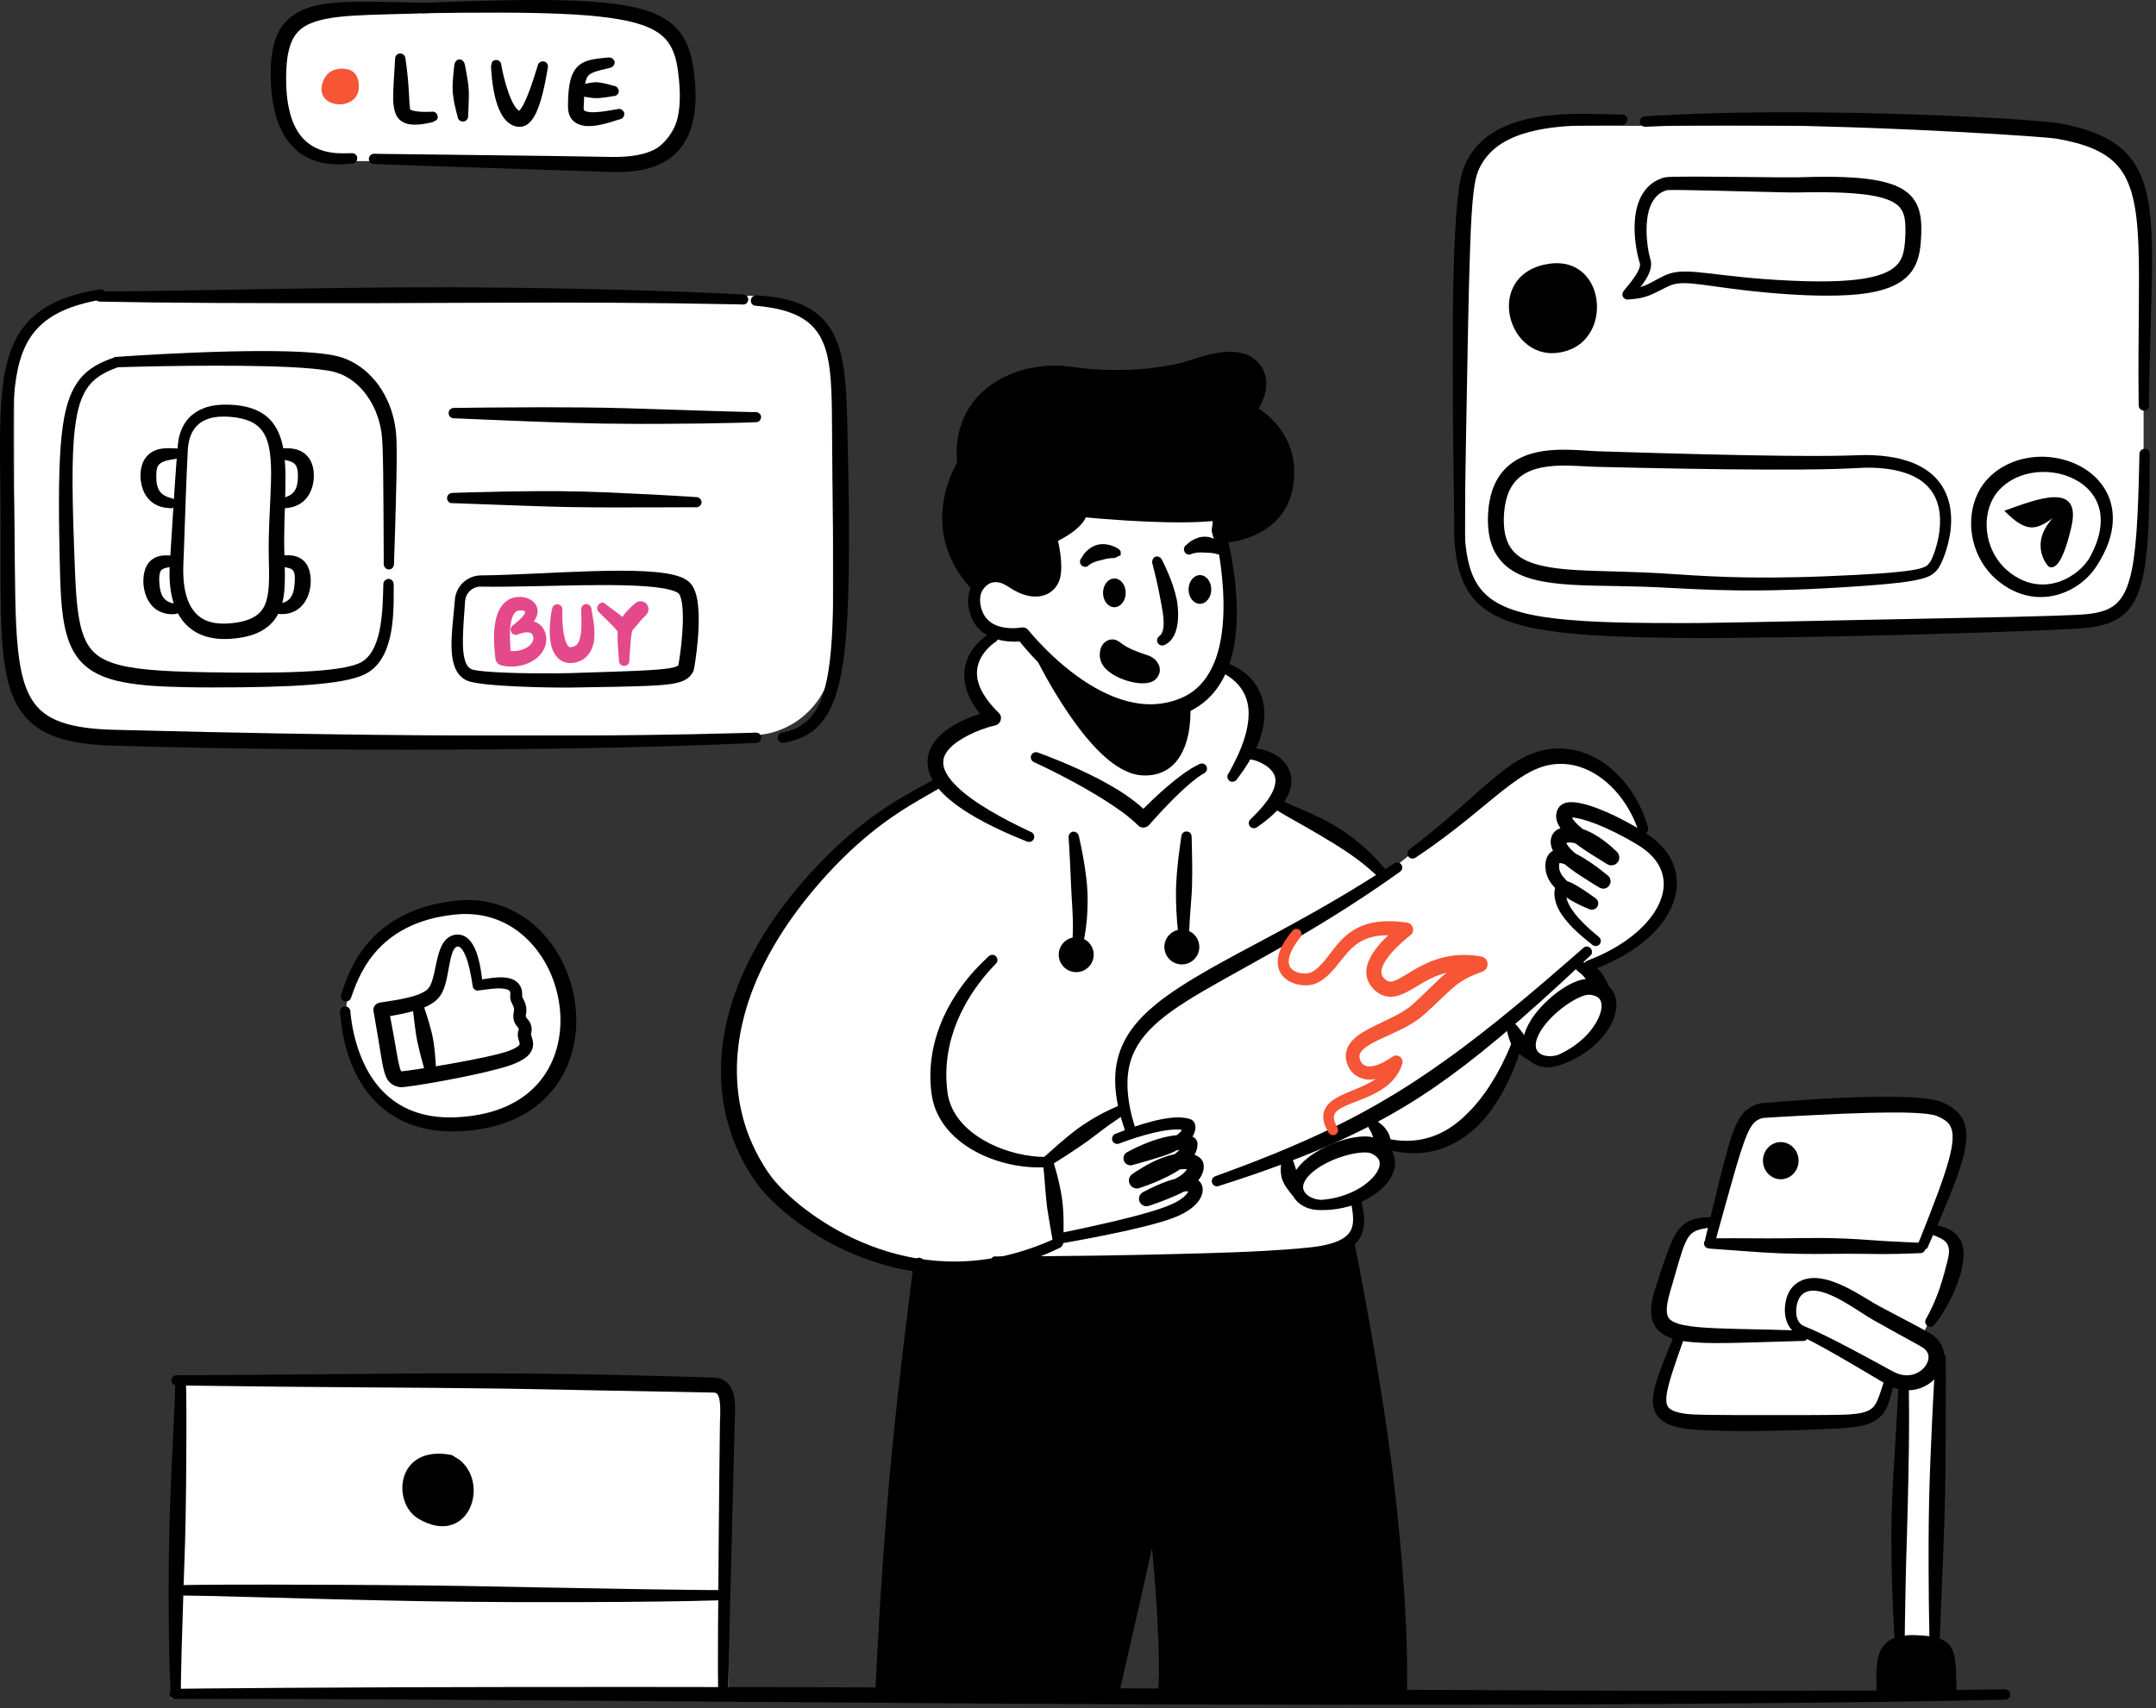 <?xml version="1.0" encoding="utf-8"?>
<svg xmlns="http://www.w3.org/2000/svg" fill="none" height="100%" overflow="visible" preserveAspectRatio="none" style="display: block;" viewBox="0 0 188 149" width="100%">
<rect x="0" y="0" width="188" height="149" fill="#333333" stroke="none"/>
<g id="Group 39586">
<path clip-rule="evenodd" d="M165.696 143.551L166.012 120.462L156.494 115.69C156.494 115.69 155.382 112.984 156.791 112.581C158.201 112.178 158.665 111.942 161.117 113.045C163.569 114.148 168.542 117.441 168.542 117.441L169.304 119.402L168.857 143.551C168.866 143.551 166.765 142.658 165.696 143.551Z" fill="white" fill-rule="evenodd" id="Vector"/>
<path clip-rule="evenodd" d="M149.365 106.558C149.365 106.558 146.817 106.584 146.16 108.239C145.503 109.894 144.514 114.788 144.514 114.788C144.514 114.788 145.074 116.076 146.344 116.189L144.654 121.259C144.654 121.259 144.531 123.58 146.668 123.947C148.804 124.315 160.082 123.965 160.082 123.965C160.082 123.965 162.621 124.184 163.453 123.22C164.285 122.249 164.653 120.454 164.653 120.454L156.501 115.682C156.501 115.682 155.476 113.466 156.702 112.398C157.928 111.33 160.073 112.302 161.141 112.845C162.21 113.387 167.665 116.356 167.665 116.356C167.665 116.356 170.318 111.251 170.397 110.244C170.475 109.237 170.668 107.372 168.199 107.162L170.878 99.378C170.878 99.378 170.957 96.891 168.199 96.497C165.449 96.103 153.471 96.847 153.471 96.847C153.471 96.847 151.667 97.766 151.361 99.448C151.063 101.138 149.365 106.558 149.365 106.558Z" fill="white" fill-rule="evenodd" id="Vector_2"/>
<path clip-rule="evenodd" d="M86.881 55.403C86.881 55.403 83.877 57.969 84.814 59.913C85.751 61.857 86.609 62.61 86.609 62.61C86.609 62.61 82.949 63.906 82.161 65.543C81.373 67.18 82.161 68.196 82.161 68.196C82.161 68.196 72.337 73.091 68.125 80.306C63.905 87.512 60.105 98.948 69.911 106.005C75.717 110.19 80.042 110.278 80.042 110.278C80.042 110.278 85.672 110.628 89.113 109.735L105.417 109.674L116.371 108.938C116.371 108.938 118.665 107.966 118.499 106.618C118.333 105.269 118.245 104.429 118.245 104.429C118.245 104.429 121.651 102.354 121.012 101.18C120.364 100.007 120.215 99.849 120.215 99.849C120.215 99.849 124.733 100.69 126.686 99.123C128.63 97.555 130.871 93.816 130.871 93.816L132.176 90.664C132.176 90.664 133.664 92.363 134.855 92.538C136.046 92.713 139.242 90.752 139.592 89.885C139.943 89.018 140.757 86.558 139.26 85.971L138.384 84.395C138.384 84.395 144.592 81.68 145.284 78.773C145.967 75.866 145.205 74.938 143.191 73.362C143.191 73.362 142.815 66.436 136.922 66.016C133.472 65.771 131.826 67.242 129.934 68.844C128.043 70.446 120.557 76.471 120.557 76.471C120.557 76.471 115.242 71.191 111.1 69.965C111.1 69.965 113.639 65.219 108.823 65.718C108.823 65.718 111.494 59.782 106.354 58.153C106.354 58.153 104.086 63.696 98.097 61.541C92.108 59.388 89.315 55.307 89.315 55.307L86.881 55.403Z" fill="white" fill-rule="evenodd" id="Vector_3"/>
<path clip-rule="evenodd" d="M105.919 44.967C105.919 44.967 110.385 58.565 102.986 61.253C95.578 63.941 89.3 55.316 89.3 55.316C89.3 55.316 85.789 55.308 85.342 53.679C84.896 52.059 85.246 50.045 87.05 50.352C88.853 50.658 90.141 52.541 91.34 51.184C92.54 49.835 91.76 47.121 91.76 47.121C91.76 47.121 93.853 45.65 94.422 44.695L105.919 44.967Z" fill="white" fill-rule="evenodd" id="Vector_4"/>
<path d="M39.829 98.08C45.17 98.08 49.496 93.851 49.496 88.632C49.496 83.414 45.17 79.185 39.829 79.185C34.488 79.185 30.162 83.414 30.162 88.632C30.162 93.851 34.488 98.08 39.829 98.08Z" fill="white" id="Vector_5"/>
<path clip-rule="evenodd" d="M65.438 25.8C67.347 25.8 69.177 26.562 70.525 27.91C71.874 29.259 72.635 31.089 72.635 32.998V56.946C72.635 58.855 71.874 60.685 70.525 62.033C69.177 63.381 67.347 64.143 65.438 64.143C51.752 64.143 22.113 64.143 8.427 64.143C6.518 64.143 4.688 63.381 3.34 62.033C1.991 60.685 1.229 58.855 1.229 56.946V32.998C1.229 31.089 1.991 29.259 3.34 27.91C4.688 26.562 6.518 25.8 8.427 25.8H65.438Z" fill="white" fill-rule="evenodd" id="Vector_6"/>
<path clip-rule="evenodd" d="M54.029 0.53C56.971 0.53 59.353 2.912 59.353 5.854V8.726C59.353 11.668 56.971 14.05 54.029 14.05C47.497 14.05 36.482 14.05 29.95 14.05C27.008 14.05 24.626 11.668 24.626 8.726V5.854C24.626 2.912 27.008 0.53 29.95 0.53H54.029Z" fill="white" fill-rule="evenodd" id="Vector_7"/>
<path clip-rule="evenodd" d="M177.445 10.976C182.672 10.976 186.919 15.213 186.919 20.45V47.769C186.919 51.472 183.916 54.485 180.203 54.485C168.82 54.485 145.862 54.485 134.479 54.485C130.775 54.485 127.763 51.481 127.763 47.769C127.763 39.59 127.763 25.87 127.763 17.692C127.763 13.988 130.766 10.976 134.479 10.976C145.012 10.976 165.431 10.976 177.445 10.976Z" fill="white" fill-rule="evenodd" id="Vector_8"/>
<path clip-rule="evenodd" d="M15.433 120.838H63.547V148.149H14.934L15.433 120.838Z" fill="white" fill-rule="evenodd" id="Vector_9"/>
<path clip-rule="evenodd" d="M103.136 61.858C103.136 61.858 103.434 66.98 99.538 66.963C95.632 66.945 91.141 58.268 91.141 58.268C91.141 58.268 98.995 64.196 103.136 61.858Z" fill="black" fill-rule="evenodd" id="Vector_10"/>
<path d="M93.845 84.79C94.685 84.79 95.368 84.107 95.368 83.267C95.368 82.426 94.685 81.743 93.845 81.743C93.004 81.743 92.321 82.426 92.321 83.267C92.321 84.107 93.004 84.79 93.845 84.79Z" fill="black" id="Vector_11"/>
<path d="M103.055 84.116C103.895 84.116 104.578 83.433 104.578 82.592C104.578 81.752 103.895 81.069 103.055 81.069C102.214 81.069 101.531 81.752 101.531 82.592C101.531 83.433 102.214 84.116 103.055 84.116Z" fill="black" id="Vector_12"/>
<path d="M97.171 52.961C96.619 52.961 96.182 52.4 96.182 51.709C96.182 51.017 96.628 50.456 97.171 50.456C97.723 50.456 98.16 51.017 98.16 51.709C98.16 52.4 97.714 52.961 97.171 52.961Z" fill="black" id="Vector_13"/>
<path d="M104.632 52.664C104.08 52.664 103.643 52.104 103.643 51.412C103.643 50.721 104.089 50.16 104.632 50.16C105.184 50.16 105.621 50.721 105.621 51.412C105.621 52.104 105.175 52.664 104.632 52.664Z" fill="black" id="Vector_14"/>
<path d="M155.275 102.853C154.417 102.853 153.726 102.126 153.726 101.233C153.726 100.34 154.417 99.613 155.275 99.613C156.134 99.613 156.834 100.34 156.834 101.233C156.834 102.135 156.134 102.853 155.275 102.853Z" fill="black" id="Vector_15"/>
<path clip-rule="evenodd" d="M96.671 55.825C96.373 55.938 96.128 56.175 96.014 56.472C95.865 56.893 95.751 57.611 96.382 58.294C97.345 59.344 99.954 60.062 100.769 59.248C101.565 58.443 100.952 57.444 100.103 57.164C99.254 56.893 98.369 56.551 97.87 56.175C97.502 55.877 97.144 55.658 96.671 55.825Z" fill="black" fill-rule="evenodd" id="Vector_16"/>
<path clip-rule="evenodd" d="M29.872 5.985C29.618 6.002 28.593 5.941 28.155 7.141C27.297 9.522 31.273 9.803 31.29 7.596C31.308 6.16 30.362 6.064 30.266 6.037L29.872 5.985Z" fill="#F65536" fill-rule="evenodd" id="Vector_17"/>
<path clip-rule="evenodd" d="M39.398 126.908C34.53 125.945 34.118 131.067 36.491 132.468C40.773 134.981 42.769 129.553 40.09 127.337L39.398 126.908Z" fill="black" fill-rule="evenodd" id="Vector_18"/>
<path clip-rule="evenodd" d="M163.646 147.992C163.637 145.356 163.103 142.511 166.973 142.616C170.817 142.712 170.502 143.973 170.616 147.633L163.646 147.992Z" fill="black" fill-rule="evenodd" id="Vector_19"/>
<path clip-rule="evenodd" d="M174.775 44.547C177.516 43.575 181.57 41.894 180.616 45.983C179.749 49.687 179.013 49.52 178.707 49.459C178.558 49.424 176.886 47.498 178.987 45.203C177.577 46.184 176.746 46.561 174.775 44.547Z" fill="black" fill-rule="evenodd" id="Vector_20"/>
<path clip-rule="evenodd" d="M136.817 30.528C140.775 29.083 139.821 21.903 134.646 23.085C129.156 24.329 131.739 32.376 136.817 30.528Z" fill="black" fill-rule="evenodd" id="Vector_21"/>
<path clip-rule="evenodd" d="M84.949 50.816C84.949 50.816 80.291 45.965 83.977 40.642C83.977 40.642 82.716 35.213 88.39 32.919C94.064 30.633 95.377 34.293 102.12 32.481C108.862 30.677 110.99 31.535 108.941 35.659C108.941 35.659 117.951 43.4 106.463 46.683L105.964 44.722L94.222 44.45C94.222 44.45 93.994 46.421 91.569 46.841C91.569 46.841 92.611 50.816 91.078 51.298C89.546 51.779 87.979 50.177 87.033 50.247C86.087 50.308 85.247 51.158 85.247 51.158L84.949 50.816Z" fill="black" fill-rule="evenodd" id="Vector_22"/>
<path clip-rule="evenodd" d="M80.255 110.411L76.762 147.948L96.857 148L100.823 131.075C100.823 131.075 101.524 144.91 101.48 147.79L122.215 147.887C122.215 147.887 120.201 118.414 117.539 108.3C117.539 108.3 114.842 109.202 110.683 109.57C106.532 109.946 87.54 110.043 87.54 110.043C87.54 110.043 82.69 110.805 80.255 110.411Z" fill="black" fill-rule="evenodd" id="Vector_23"/>
<path clip-rule="evenodd" d="M86.813 55.982C86.629 56.105 84.974 57.234 85.211 59.073C85.386 60.377 86.437 61.533 87.067 62.155C87.085 62.172 87.172 62.251 87.225 62.356C87.347 62.61 87.251 62.838 87.233 62.882C87.128 63.145 86.901 63.232 86.866 63.249C86.761 63.285 86.367 63.337 85.526 63.652C84.125 64.178 82.628 65.053 82.312 66.069C82.225 66.376 82.05 67.146 83.241 68.398C84.79 70.035 87.733 71.533 89.58 72.417C89.746 72.496 89.746 72.496 89.921 72.575C89.948 72.584 90.088 72.645 90.158 72.82C90.175 72.873 90.193 72.934 90.184 72.986C90.184 73.013 90.184 73.179 90.044 73.31C89.913 73.433 89.764 73.433 89.729 73.433C89.676 73.433 89.606 73.415 89.554 73.398C89.536 73.389 89.536 73.389 89.291 73.293C83.792 71.078 82.19 69.282 81.612 68.494C80.614 67.12 80.552 65.544 81.962 64.151C82.689 63.451 83.705 62.961 83.871 62.882C84.458 62.602 85.009 62.4 85.447 62.269C84.659 61.262 83.687 59.598 84.248 57.777C84.729 56.175 86.183 55.325 86.323 55.238C86.41 55.185 86.41 55.185 86.515 55.168C86.542 55.168 86.699 55.141 86.848 55.255C86.997 55.369 87.014 55.527 87.023 55.553C87.041 55.737 86.953 55.859 86.936 55.877C86.892 55.938 86.813 55.991 86.804 55.999C86.804 55.982 86.813 55.982 86.813 55.982ZM86.813 55.982C86.839 55.965 86.839 55.965 86.813 55.982Z" fill="black" fill-rule="evenodd" id="Vector_24"/>
<path clip-rule="evenodd" d="M99.7 70.544C101.932 68.285 103.491 67.278 103.517 67.261C104.042 66.911 104.366 66.753 104.594 66.639C104.62 66.63 104.76 66.56 104.944 66.613C105.119 66.674 105.19 66.814 105.207 66.841C105.216 66.867 105.286 67.007 105.225 67.182C105.207 67.235 105.181 67.287 105.137 67.331C105.041 67.445 105.023 67.418 104.901 67.497C103.675 68.233 102.011 69.975 101.171 70.877C100.759 71.315 100.339 71.796 100.234 71.919C100.172 71.98 100.181 71.98 100.111 72.033C99.883 72.217 99.638 72.173 99.594 72.173C99.428 72.147 99.305 72.059 99.288 72.042C99.209 71.98 99.069 71.796 98.517 71.341C98.439 71.271 98.097 70.982 97.423 70.518C96.862 70.124 95.943 69.529 94.936 68.951C94.901 68.924 93.132 67.882 90.794 66.77C90.409 66.587 90.164 66.473 90.164 66.473C90.112 66.438 90.05 66.412 90.015 66.368C89.998 66.35 89.884 66.236 89.884 66.052C89.884 66.026 89.875 65.869 90.015 65.737C90.147 65.606 90.295 65.606 90.322 65.606C90.453 65.606 90.453 65.615 90.558 65.659C91.101 65.851 93.518 66.753 95.759 67.918C96.591 68.355 97.852 69.047 98.92 69.888C99.253 70.142 99.516 70.361 99.7 70.544Z" fill="black" fill-rule="evenodd" id="Vector_25"/>
<path clip-rule="evenodd" d="M107.224 68.118C107.198 68.1 107.075 68.013 107.032 67.829C107.023 67.777 107.023 67.715 107.032 67.654C107.058 67.514 107.084 67.523 107.163 67.4C107.574 66.656 108.161 65.544 108.52 64.371C108.59 64.16 108.792 63.486 108.853 62.742C108.862 62.654 108.879 62.383 108.879 62.181C108.87 61.455 108.704 60.483 107.863 59.607C107.837 59.572 107.277 58.968 106.41 58.609C106.384 58.6 106.235 58.53 106.138 58.364C106.112 58.311 106.086 58.259 106.077 58.206C106.077 58.18 106.06 58.031 106.173 57.891C106.296 57.751 106.445 57.733 106.471 57.725C106.594 57.707 106.594 57.716 106.708 57.751C107.574 57.987 109.142 58.731 109.86 60.378C110.543 61.919 110.193 63.398 109.93 64.239C109.798 64.677 109.308 66.052 107.951 67.847C107.898 67.917 107.898 67.908 107.846 67.978C107.837 68.004 107.741 68.136 107.566 68.171C107.373 68.223 107.25 68.136 107.224 68.118Z" fill="black" fill-rule="evenodd" id="Vector_26"/>
<path clip-rule="evenodd" d="M108.782 66.219C108.721 66.237 108.659 66.255 108.607 66.255C108.58 66.255 108.432 66.263 108.291 66.132C108.274 66.115 108.16 66.001 108.151 65.817C108.151 65.773 108.143 65.519 108.44 65.388C109.115 65.073 110.813 65.326 111.82 66.298C112.249 66.719 112.617 67.323 112.608 68.146C112.608 68.619 112.433 69.056 112.407 69.135C111.925 70.361 110.743 71.316 110.043 71.841C109.938 71.92 109.719 72.069 109.692 72.086C109.579 72.165 109.587 72.182 109.465 72.218C109.439 72.226 109.29 72.27 109.123 72.182C108.966 72.095 108.913 71.937 108.904 71.911C108.852 71.736 108.931 71.596 108.948 71.578C109.001 71.482 109.009 71.482 109.088 71.412C109.088 71.412 109.5 71.009 109.815 70.668C110.962 69.415 111.12 68.68 111.163 68.496C111.225 68.269 111.277 67.883 111.085 67.524C110.673 66.71 109.404 66.193 108.782 66.219ZM108.747 66.123L108.738 66.106C108.738 66.115 108.738 66.115 108.747 66.123Z" fill="black" fill-rule="evenodd" id="Vector_27"/>
<path clip-rule="evenodd" d="M93.808 83.03C93.782 83.021 93.624 82.995 93.519 82.837C93.493 82.785 93.467 82.732 93.458 82.68C93.432 82.548 93.458 82.548 93.475 82.426C93.642 80.963 93.51 79.247 93.449 78.275C93.432 77.934 93.432 77.934 93.414 77.592L93.379 76.831C93.327 75.614 93.265 74.213 93.178 73.057C93.178 73.031 93.16 72.873 93.274 72.715C93.3 72.689 93.449 72.479 93.721 72.549C93.764 72.558 94.001 72.619 94.08 72.943C94.307 73.941 94.596 75.403 94.728 76.629C94.815 77.391 94.894 78.337 94.789 79.948C94.763 80.377 94.657 81.471 94.421 82.382C94.369 82.575 94.36 82.575 94.342 82.68C94.334 82.706 94.299 82.864 94.15 82.96C93.983 83.065 93.834 83.03 93.808 83.03Z" fill="black" fill-rule="evenodd" id="Vector_28"/>
<path clip-rule="evenodd" d="M103.316 82.119C103.29 82.119 103.141 82.146 102.983 82.032C102.94 81.997 102.896 81.953 102.87 81.9C102.808 81.804 102.817 81.795 102.8 81.682C102.8 81.647 102.659 81.104 102.572 79.326C102.546 78.827 102.546 78.223 102.546 78.127C102.537 77.452 102.563 76.927 102.624 76.139C102.677 75.491 102.773 74.729 102.782 74.607C102.896 73.775 102.896 73.775 103.01 72.943C103.018 72.855 103.018 72.855 103.062 72.768C103.071 72.742 103.141 72.602 103.316 72.54C103.342 72.531 103.482 72.479 103.666 72.567C103.693 72.575 103.833 72.645 103.885 72.82C103.894 72.838 103.903 72.873 103.912 73.074C103.938 74.283 103.982 75.736 103.947 77.058C103.938 77.505 103.938 77.505 103.912 77.943C103.885 78.416 103.728 80.272 103.701 81.077C103.693 81.436 103.693 81.524 103.701 81.603C103.71 81.629 103.728 81.787 103.614 81.936C103.5 82.093 103.351 82.119 103.316 82.119Z" fill="black" fill-rule="evenodd" id="Vector_29"/>
<path clip-rule="evenodd" d="M87.469 50.326C87.486 50.326 87.477 50.326 87.469 50.326ZM88.905 55.947C87.53 56.052 85.358 55.728 84.64 53.671C84.334 52.821 84.421 52.156 84.439 52.025C84.675 50.203 86.497 49.582 87.311 49.45C87.504 49.415 87.644 49.511 87.661 49.529C87.714 49.564 87.758 49.608 87.784 49.652C87.889 49.809 87.845 49.967 87.845 49.993C87.793 50.168 87.67 50.256 87.644 50.265C87.574 50.308 87.495 50.326 87.477 50.326C87.486 50.326 87.486 50.326 87.495 50.326C87.337 50.352 85.823 50.685 85.516 51.858C85.358 52.48 85.56 53.259 85.858 53.715C85.98 53.898 86.523 54.783 88.274 54.791C88.642 54.791 88.94 54.756 89.08 54.73C89.106 54.73 89.229 54.704 89.369 54.748C89.5 54.791 89.596 54.87 89.605 54.888C89.666 54.94 90.139 55.562 91.041 56.473C93.178 58.653 96.295 61.026 99.473 61.376C99.841 61.42 101.321 61.604 103.028 60.868C104.245 60.343 106.364 58.924 106.653 54.012C106.697 53.338 106.855 50.553 105.891 46.228C105.699 45.335 105.585 44.967 105.55 44.862C105.489 44.678 105.567 44.538 105.576 44.512C105.611 44.459 105.646 44.416 105.69 44.38C105.716 44.363 105.83 44.258 106.032 44.275C106.207 44.293 106.312 44.416 106.329 44.433C106.399 44.521 106.399 44.521 106.426 44.634C106.557 45.063 107.389 47.725 107.721 50.983C108.098 54.669 107.923 60.29 103.405 62.19C100.804 63.285 98.475 62.698 97.319 62.313C93.064 60.912 89.745 56.998 88.905 55.947Z" fill="black" fill-rule="evenodd" id="Vector_30"/>
<path clip-rule="evenodd" d="M103.31 61.009C103.485 61 103.616 61.105 103.634 61.123C103.677 61.158 103.712 61.21 103.739 61.263C103.791 61.368 103.782 61.368 103.791 61.482C103.8 61.657 103.931 63.461 103.318 65.089C102.486 67.296 100.797 67.76 99.404 67.611C98.196 67.48 97.119 66.674 96.48 66.131C96.322 66 95.806 65.536 95.289 64.967C94.825 64.45 93.284 62.743 91.244 59.109C90.745 58.216 90.219 57.182 90.219 57.156C90.202 57.104 90.167 57.042 90.167 56.99C90.158 56.964 90.149 56.806 90.272 56.666C90.289 56.64 90.394 56.517 90.578 56.499C90.604 56.499 90.753 56.482 90.902 56.596C90.999 56.675 90.99 56.683 91.042 56.788C92.014 58.452 94.264 61.928 96.392 64.117C96.392 64.117 96.935 64.704 97.609 65.256C98.844 66.271 99.562 66.298 99.702 66.315C100.411 66.385 101.707 66.35 102.443 64.284C102.504 64.1 102.802 63.259 102.872 61.911C102.898 61.508 102.88 61.508 102.889 61.473C102.898 61.412 102.889 61.35 102.915 61.298C102.924 61.272 102.977 61.123 103.143 61.044C103.213 61.018 103.213 61.018 103.31 61.009Z" fill="black" fill-rule="evenodd" id="Vector_31"/>
<path clip-rule="evenodd" d="M100.954 56.08C100.945 56.054 100.857 55.922 100.91 55.739C100.919 55.686 100.945 55.625 100.98 55.581C101.024 55.537 101.076 55.502 101.111 55.459C101.111 55.459 101.129 55.459 101.19 55.388C101.663 54.863 101.418 53.567 101.304 52.893C101.286 52.823 101.286 52.823 101.137 52.009C101.137 51.991 100.91 50.809 100.682 49.925C100.63 49.697 100.577 49.496 100.49 49.172C100.463 49.075 100.463 49.075 100.472 48.97C100.472 48.944 100.481 48.786 100.603 48.655C100.796 48.454 101.032 48.559 101.067 48.576C101.12 48.602 101.173 48.629 101.208 48.672C101.304 48.76 101.295 48.769 101.348 48.883C101.689 49.548 102.031 50.362 102.241 50.967C102.425 51.518 102.512 51.851 102.617 52.324C102.626 52.376 102.687 52.744 102.696 52.919C102.731 53.278 102.897 54.994 102.048 55.896C101.855 56.098 101.645 56.203 101.602 56.229C101.426 56.334 101.269 56.29 101.243 56.282C101.041 56.246 100.971 56.106 100.954 56.08Z" fill="black" fill-rule="evenodd" id="Vector_32"/>
<path clip-rule="evenodd" d="M97.731 48.418C97.25 48.628 97.258 48.672 97.127 48.672C97.127 48.672 96.786 48.654 96.348 48.768C96.146 48.821 96.094 48.847 95.831 48.9C95.463 48.978 95.21 49.127 95.157 49.154C95.139 49.162 95.061 49.206 94.982 49.258C94.973 49.267 94.973 49.267 94.973 49.276C94.921 49.311 94.886 49.355 94.824 49.39C94.807 49.407 94.667 49.477 94.483 49.416C94.299 49.364 94.229 49.215 94.22 49.188C94.141 49.031 94.185 48.873 94.194 48.856C94.229 48.759 94.229 48.768 94.29 48.689C94.299 48.689 94.509 48.225 94.973 47.875C95.087 47.788 95.385 47.577 95.77 47.499C96.024 47.446 96.304 47.437 96.672 47.516C96.759 47.534 97.004 47.604 97.171 47.682C97.521 47.84 97.6 47.928 97.618 47.954C97.705 48.05 97.714 48.085 97.714 48.103C97.749 48.26 97.696 48.26 97.731 48.418Z" fill="black" fill-rule="evenodd" id="Vector_33"/>
<path clip-rule="evenodd" d="M103.238 47.996C103.247 47.944 103.238 47.883 103.247 47.821C103.256 47.76 103.282 47.707 103.308 47.664C103.361 47.585 103.37 47.585 103.448 47.532C103.475 47.506 103.834 47.094 104.508 46.893C104.718 46.823 104.902 46.814 104.937 46.814C105.068 46.806 105.138 46.806 105.348 46.832C105.348 46.832 105.515 46.858 105.646 46.911C106.172 47.086 106.504 47.392 106.741 47.637C106.872 47.778 106.89 47.926 106.89 47.961C106.898 48.014 106.89 48.075 106.89 48.128L106.82 48.268C106.469 48.312 106.469 48.425 106.137 48.329C106.023 48.294 105.795 48.233 105.445 48.215C105.278 48.206 105.13 48.206 105.016 48.198C104.954 48.189 104.954 48.198 104.884 48.189C104.849 48.189 104.674 48.172 104.49 48.189C104.447 48.198 104.236 48.206 103.948 48.294C103.939 48.294 103.939 48.294 103.93 48.303C103.869 48.32 103.816 48.355 103.764 48.364C103.737 48.373 103.589 48.399 103.431 48.294C103.431 48.294 103.317 48.18 103.308 48.172C103.308 48.163 103.238 47.996 103.238 47.996Z" fill="black" fill-rule="evenodd" id="Vector_34"/>
<path clip-rule="evenodd" d="M92.26 47.173C92.531 48.408 92.662 49.774 92.391 50.571C91.936 51.946 90.228 52.716 87.995 51.219C87.549 50.921 86.7 50.422 85.929 51.149C85.859 51.219 85.771 51.315 85.71 51.411C85.684 51.455 85.684 51.455 85.649 51.49C85.623 51.525 85.465 51.718 85.167 51.674C85.15 51.674 85.027 51.657 84.922 51.578C84.835 51.517 84.51 51.158 84.265 50.86C80.702 46.517 82.532 41.937 83.46 40.361C83.363 39.337 83.241 36.535 85.552 34.285C87.47 32.437 90.5 31.561 93.494 31.999C93.792 32.043 97.286 32.612 101.419 31.964C102.977 31.719 103.66 31.448 103.949 31.36C105.473 30.852 108.318 29.985 109.763 31.675C110.49 32.533 110.429 33.479 110.411 33.689C110.358 34.451 110.035 35.151 109.754 35.624C111.322 36.666 113.458 38.969 112.696 42.699C111.908 46.543 108.021 47.296 106.541 47.366C106.427 47.375 106.374 47.366 106.366 47.357C106.322 47.349 106.059 47.314 105.893 47.06C105.884 47.042 105.832 46.963 105.797 46.85C105.656 46.333 105.656 46.333 105.656 46.289C105.683 45.834 105.762 45.659 105.814 45.431C105.07 45.519 102.382 45.755 95.963 45.239C95.473 45.195 95.009 45.16 94.685 45.125C94.571 45.379 94.37 45.676 94.011 46.009C93.451 46.526 92.733 46.937 92.26 47.173ZM84.3 40.712C84.099 41.053 81.971 44.731 84.011 48.601C84.414 49.354 84.87 49.941 85.22 50.326C85.92 49.66 87.094 49.284 88.573 50.247C88.635 50.282 89.869 51.158 90.754 50.79C91.323 50.553 91.332 49.914 91.34 49.844C91.419 48.881 91.113 47.532 90.972 47.042C90.955 46.972 90.955 46.972 90.946 46.902C90.911 46.587 91.113 46.412 91.148 46.377C91.261 46.272 91.384 46.254 91.857 45.992C93.039 45.343 93.555 44.739 93.573 44.424C93.582 44.301 93.617 44.223 93.617 44.205C93.748 43.89 94.028 43.829 94.063 43.82C94.098 43.811 94.133 43.811 94.168 43.803C94.3 43.794 94.3 43.811 95.727 43.925C97.391 44.048 102.898 44.424 105.779 44.056C105.875 44.048 105.875 44.039 105.972 44.039C106.331 44.048 106.497 44.31 106.523 44.354C106.532 44.372 106.585 44.45 106.611 44.556L106.847 45.466C106.83 45.72 106.768 45.86 106.716 45.974C107.425 45.904 109.273 45.606 110.429 44.284C110.814 43.855 111.33 43.093 111.453 41.648C111.506 41.053 111.628 39.004 109.649 37.244C109.168 36.824 108.721 36.561 108.537 36.456C108.467 36.421 108.467 36.43 108.406 36.386C108.362 36.36 108.108 36.176 108.117 35.817C108.126 35.791 108.126 35.651 108.213 35.502C108.266 35.414 108.45 35.221 108.695 34.784C109.246 33.777 109.071 33.155 109.063 33.12C109.028 32.945 108.879 32.446 108.327 32.174C107.014 31.535 104.457 32.533 103.669 32.752C102.294 33.138 98.205 33.882 93.328 33.102C89.204 32.446 84.475 34.547 84.335 39.398C84.309 40.046 84.379 40.405 84.37 40.501C84.37 40.554 84.362 40.572 84.362 40.58C84.327 40.642 84.318 40.642 84.3 40.712Z" fill="black" fill-rule="evenodd" id="Vector_35"/>
<path clip-rule="evenodd" d="M92.6 108.248C92.618 108.274 92.679 108.414 92.626 108.59C92.6 108.642 92.574 108.695 92.539 108.738C92.504 108.782 92.451 108.808 92.399 108.843C92.399 108.843 91.935 109.062 91.637 109.194C79.256 114.736 68.88 106.97 66.174 103.45C65.684 102.819 65.255 102.093 65.185 101.97C63.092 98.459 62.908 95.158 62.873 93.879C62.707 87.549 65.921 80.982 71.708 75.054C75.832 70.825 79.116 69.283 81.55 67.926C81.716 67.839 81.865 67.874 81.892 67.882C81.944 67.9 81.997 67.926 82.04 67.961C82.198 68.075 82.207 68.233 82.216 68.268C82.242 68.452 82.145 68.574 82.128 68.592C82.093 68.635 82.04 68.671 81.997 68.706C81.927 68.758 80.412 69.599 79.335 70.255C77.619 71.306 74.458 73.399 70.85 77.724C64.546 85.29 63.215 92.452 64.957 98.082C65.15 98.704 65.745 100.516 67.138 102.478C69.046 105.14 77.496 112.267 88.389 109.334C88.546 109.29 90 108.922 91.698 108.16C91.996 108.029 91.987 108.02 92.014 108.012C92.075 107.994 92.127 107.977 92.18 107.968C92.206 107.968 92.364 107.959 92.495 108.082C92.565 108.169 92.565 108.169 92.6 108.248Z" fill="black" fill-rule="evenodd" id="Vector_36"/>
<path clip-rule="evenodd" d="M91.278 100.84C91.304 100.831 91.462 100.805 91.62 100.91C91.663 100.945 91.707 100.98 91.742 101.033C91.795 101.111 91.812 101.181 91.812 101.199C91.83 101.295 91.908 101.47 92.171 102.442C92.32 103.003 92.504 103.87 92.574 104.334C92.644 104.78 92.67 104.955 92.705 105.542C92.749 106.199 92.749 106.89 92.74 107.617C92.74 107.687 92.723 108.344 92.723 108.353C92.705 108.414 92.705 108.475 92.688 108.528C92.67 108.554 92.618 108.703 92.469 108.782C92.224 108.913 92.031 108.738 92.005 108.72C91.961 108.685 91.926 108.633 91.891 108.589C91.865 108.537 91.847 108.475 91.83 108.423C91.83 108.423 91.795 108.204 91.707 107.722C91.689 107.617 91.488 106.461 91.471 106.348C91.444 106.155 91.322 105.419 91.313 105.358C91.269 104.999 91.269 105.008 91.234 104.649C91.164 104.027 91.147 103.642 91.05 102.469C91.042 102.381 91.024 102.25 90.945 101.427C90.936 101.383 90.936 101.383 90.936 101.383C90.936 101.322 90.919 101.26 90.936 101.208C90.936 101.181 90.972 101.024 91.12 100.928C91.129 100.901 91.19 100.857 91.278 100.84Z" fill="black" fill-rule="evenodd" id="Vector_37"/>
<path clip-rule="evenodd" d="M86.199 83.424C86.242 83.389 86.286 83.345 86.339 83.319C86.365 83.31 86.505 83.24 86.68 83.301C86.706 83.31 86.855 83.363 86.934 83.538C87.013 83.704 86.96 83.853 86.952 83.879C86.952 83.897 86.925 83.967 86.829 84.063C86.496 84.422 83.686 87.154 82.801 91.182C82.512 92.478 82.433 93.817 82.617 95.253C83.029 98.519 86.794 100.454 89.955 100.831C90.244 100.866 90.638 100.91 91.154 100.901C91.277 100.901 91.277 100.892 91.277 100.892C91.338 100.901 91.4 100.901 91.452 100.919C91.478 100.927 91.619 100.98 91.706 101.146C91.741 101.225 91.741 101.225 91.75 101.321C91.75 101.348 91.759 101.505 91.627 101.645C91.592 101.689 91.54 101.724 91.487 101.75C91.391 101.803 91.382 101.794 91.268 101.794C90.997 101.803 89.254 101.978 86.987 101.251C84.868 100.577 82.617 99.194 81.645 96.917C81.304 96.129 81.181 95.297 81.138 94.378C81.067 92.67 81.26 89.185 84.404 85.306C85.235 84.291 86.163 83.459 86.199 83.424Z" fill="black" fill-rule="evenodd" id="Vector_38"/>
<path clip-rule="evenodd" d="M98.3 96.54C98.318 96.566 98.388 96.697 98.335 96.881C98.318 96.934 98.3 96.986 98.265 97.039C98.23 97.083 98.178 97.118 98.134 97.153C98.116 97.161 98.108 97.17 98.099 97.17C98.055 97.196 98.055 97.205 97.521 97.564C96.33 98.361 96.041 98.632 95.104 99.324C94.903 99.473 94.106 100.095 91.471 101.741C91.392 101.793 91.436 101.828 91.348 101.881C91.208 101.968 91.033 101.855 91.015 101.837C90.989 101.82 90.805 101.688 90.761 101.504C90.718 101.329 90.787 101.189 90.805 101.172C90.858 101.075 90.866 101.084 90.936 101.014C91.681 100.349 92.81 99.315 93.826 98.554C93.992 98.431 94.579 97.984 95.577 97.406C96.444 96.907 97.486 96.47 97.652 96.391C97.678 96.373 97.678 96.373 97.687 96.373C97.74 96.356 97.792 96.33 97.854 96.321C97.88 96.321 98.037 96.303 98.178 96.417C98.256 96.461 98.257 96.461 98.3 96.54Z" fill="black" fill-rule="evenodd" id="Vector_39"/>
<path clip-rule="evenodd" d="M104.491 102.949C105.2 103.466 105.174 105.156 102.267 106.241C99.465 107.283 92.731 108.413 92.547 108.448C92.53 108.448 92.416 108.474 92.364 108.483C92.337 108.492 92.18 108.518 92.022 108.413C91.978 108.378 91.935 108.343 91.908 108.29C91.891 108.264 91.803 108.133 91.838 107.949C91.873 107.765 92.005 107.686 92.022 107.669C92.11 107.607 92.118 107.616 92.224 107.59C92.845 107.467 96.067 106.81 98.598 106.162C101.733 105.357 102.503 104.91 102.95 104.604C103.361 104.324 103.545 104.079 103.624 103.912C103.519 103.903 103.396 103.903 103.239 103.93C102.486 104.332 101.426 104.735 100.84 104.945C100.577 105.042 100.183 105.173 100.183 105.173C100.139 105.182 100.104 105.191 100.069 105.199C100.025 105.208 99.771 105.243 99.544 105.05C99.509 105.024 99.316 104.849 99.316 104.551C99.316 104.508 99.325 104.245 99.561 104.052C99.614 104.008 99.728 103.947 99.745 103.938C100.235 103.676 101.4 103.089 102.477 102.818C102.95 102.564 103.107 102.415 103.212 102.319C103.353 102.187 103.449 102.073 103.501 101.986C103.353 101.96 103.142 101.96 102.88 101.995C102.626 102.17 102.381 102.31 102.188 102.415C101.987 102.529 100.962 103.089 99.403 103.606C99.29 103.641 99.255 103.649 99.237 103.649C98.931 103.693 98.729 103.527 98.694 103.501C98.458 103.299 98.44 103.037 98.44 102.993C98.423 102.686 98.624 102.502 98.65 102.467C98.686 102.432 98.729 102.397 99.167 102.117C99.719 101.758 101.05 100.935 102.424 100.672C102.564 100.559 102.713 100.436 102.845 100.296C102.783 100.296 102.722 100.305 102.643 100.313C101.82 100.76 100.787 101.031 99.395 101.434C99.342 101.452 98.756 101.618 98.738 101.618C98.572 101.662 98.449 101.627 98.423 101.618C98.151 101.548 98.046 101.338 98.029 101.294C97.906 101.04 98.003 100.821 98.011 100.786C98.073 100.637 98.186 100.559 98.195 100.541C98.283 100.48 98.773 100.235 99.08 100.086C100.542 99.394 101.741 99.088 102.608 99.009C102.67 98.965 102.722 98.921 102.783 98.869C102.932 98.737 103.02 98.624 103.037 98.597C103.055 98.58 103.055 98.562 103.072 98.545C101.838 98.361 99.491 99.017 97.582 99.744C97.565 99.753 97.407 99.814 97.241 99.736C97.188 99.709 97.136 99.683 97.092 99.639C97.074 99.622 96.961 99.508 96.969 99.315C96.969 99.131 97.083 99.026 97.101 99C97.188 98.912 97.188 98.921 97.302 98.877C98.16 98.527 100.866 97.468 102.705 97.459C102.722 97.459 103.344 97.441 103.825 97.625C104.272 97.8 104.412 98.448 103.983 99.131C104 99.14 104.018 99.149 104.036 99.158C104.289 99.298 104.421 99.534 104.421 99.779C104.421 100.121 104.324 100.436 104.158 100.716C104.578 100.874 104.876 101.145 104.946 101.522C105.025 102.038 104.832 102.52 104.491 102.949Z" fill="black" fill-rule="evenodd" id="Vector_40"/>
<path clip-rule="evenodd" d="M122.197 75.412C122.215 75.439 122.302 75.57 122.267 75.745C122.259 75.798 122.241 75.859 122.206 75.903C122.171 75.955 122.127 75.99 122.083 76.034C122.057 76.052 122.057 76.052 121.794 76.235C114.072 81.743 107.128 84.965 103.328 87.408C99.878 89.623 98.179 91.602 98.319 94.903C98.372 96.129 98.652 97.311 98.976 98.336C99.029 98.52 98.959 98.651 98.95 98.677C98.924 98.73 98.88 98.773 98.836 98.817C98.696 98.94 98.53 98.931 98.512 98.931C98.328 98.914 98.223 98.8 98.206 98.782C98.127 98.686 98.135 98.677 98.092 98.563C96.297 93.441 97.409 90.359 100.806 87.583C103.31 85.543 107.075 83.634 110.736 81.664C112.522 80.701 116.05 78.818 119.912 76.367C120.192 76.192 121.147 75.587 121.567 75.298C121.593 75.281 121.724 75.193 121.908 75.228C122.092 75.263 122.189 75.395 122.197 75.412Z" fill="black" fill-rule="evenodd" id="Vector_41"/>
<path clip-rule="evenodd" d="M143.403 72.714C143.376 72.722 143.228 72.766 143.061 72.679C143.009 72.652 142.965 72.617 142.93 72.574C142.86 72.486 142.86 72.477 142.834 72.372C142.834 72.372 142.501 71.286 141.739 70.122C140.303 67.924 137.921 66.269 135.286 66.689C134.778 66.768 133.876 66.952 132.431 67.924C130.601 69.159 128.903 70.814 125.943 73.029C125.637 73.265 124.691 73.966 123.43 74.806C123.404 74.824 123.272 74.912 123.089 74.876C123.027 74.868 122.975 74.85 122.922 74.815C122.765 74.719 122.738 74.561 122.73 74.535C122.695 74.36 122.773 74.22 122.791 74.202C122.817 74.15 122.861 74.115 122.913 74.071C122.957 74.018 124.49 72.941 127.003 70.726C129.498 68.528 131.267 66.803 133.149 65.919C134.384 65.341 135.435 65.306 135.478 65.297C138.85 65.061 141.774 67.469 143.201 70.743C143.464 71.33 143.63 71.917 143.665 72.022C143.665 72.04 143.7 72.162 143.7 72.162C143.709 72.223 143.727 72.276 143.727 72.337C143.718 72.363 143.7 72.521 143.56 72.635C143.552 72.635 143.49 72.687 143.403 72.714Z" fill="black" fill-rule="evenodd" id="Vector_42"/>
<path clip-rule="evenodd" d="M138.701 82.715C138.728 82.732 138.824 82.855 138.824 83.039C138.824 83.1 138.806 83.153 138.789 83.205C138.763 83.258 138.719 83.301 138.675 83.345C138.658 83.371 138.649 83.363 138.395 83.608C132.458 89.212 128.544 92.451 125.068 94.842C123.492 95.919 121.776 96.996 119.464 98.195C117.669 99.132 115.83 99.929 115.498 100.069C112.022 101.567 108.423 102.757 106.26 103.449C106.085 103.51 105.945 103.44 105.919 103.423C105.866 103.397 105.822 103.362 105.778 103.318C105.761 103.3 105.656 103.178 105.665 102.985C105.665 102.959 105.682 102.801 105.813 102.679C105.857 102.644 105.919 102.617 105.971 102.591C106.067 102.547 110.113 101.138 113.974 99.404C115.62 98.668 119.096 97.075 123.08 94.492C123.142 94.448 124.254 93.747 125.935 92.548C130.05 89.632 134.279 85.981 137.484 83.188C137.843 82.881 137.878 82.846 138.071 82.671C138.097 82.653 138.202 82.548 138.386 82.557C138.579 82.575 138.684 82.689 138.701 82.715Z" fill="black" fill-rule="evenodd" id="Vector_43"/>
<path clip-rule="evenodd" d="M120.847 76.551C120.82 76.569 120.707 76.674 120.523 76.665C120.47 76.665 120.409 76.647 120.356 76.621C120.243 76.569 120.251 76.56 120.173 76.481C120.173 76.481 119.691 76.026 119.209 75.623C118.019 74.625 116.836 73.907 116.294 73.565C116.25 73.539 116.25 73.539 115.698 73.206C115.663 73.18 114.779 72.646 113.973 72.19L112.169 71.166C111.67 70.886 111.092 70.527 111.084 70.518C111.04 70.483 110.987 70.448 110.952 70.404C110.926 70.387 110.83 70.264 110.856 70.08C110.856 70.054 110.874 69.896 111.022 69.774C111.049 69.756 111.163 69.66 111.346 69.677C111.364 69.677 111.416 69.686 111.548 69.748C112.747 70.299 113.719 70.641 115.243 71.394C115.786 71.656 116.32 71.972 116.407 72.024C117.765 72.821 118.877 73.837 119.078 74.012C119.201 74.117 119.822 74.686 120.47 75.43C120.602 75.579 120.777 75.798 120.803 75.824C120.838 75.868 120.829 75.868 120.873 75.912C120.891 75.929 120.996 76.052 120.987 76.236C120.978 76.428 120.873 76.533 120.847 76.551Z" fill="black" fill-rule="evenodd" id="Vector_44"/>
<path clip-rule="evenodd" d="M118.091 104.01C118.118 104.001 118.267 103.975 118.424 104.071C118.468 104.106 118.512 104.141 118.547 104.194C118.582 104.246 118.599 104.299 118.617 104.36C118.626 104.386 118.617 104.386 118.687 104.675C119.063 106.339 119.519 108.519 116.288 109.553C115.368 109.842 114.484 109.964 113.109 110.122C109.379 110.56 105.36 110.682 104.703 110.7C103.022 110.761 100.728 110.77 100.378 110.77C94.721 110.796 88.294 110.533 86.832 110.481C86.64 110.472 86.534 110.358 86.517 110.341C86.307 110.122 86.412 109.859 86.429 109.824C86.447 109.798 86.508 109.64 86.675 109.588C86.701 109.579 87.804 109.588 90.186 109.57C90.186 109.57 92.427 109.561 96.052 109.509C100.571 109.439 104.003 109.334 105.115 109.307C105.325 109.299 106.253 109.272 107.707 109.22C108.425 109.194 111.498 109.08 114.142 108.808C117.479 108.467 117.873 107.442 117.969 106.681C118.039 106.085 117.89 105.315 117.785 104.754C117.75 104.562 117.741 104.562 117.741 104.544C117.75 104.483 117.732 104.421 117.741 104.369C117.75 104.343 117.776 104.185 117.925 104.089C118.004 104.027 118.074 104.019 118.091 104.01Z" fill="black" fill-rule="evenodd" id="Vector_45"/>
<path clip-rule="evenodd" d="M76.76 147.694C76.734 147.685 76.585 147.677 76.454 147.536C76.419 147.493 76.384 147.44 76.366 147.388C76.349 147.335 76.34 147.265 76.34 147.212C76.34 147.186 76.349 147.186 76.366 146.801C76.375 146.565 76.454 144.726 76.708 140.479C76.927 136.749 77.198 133.273 77.251 132.642C77.566 128.466 77.846 125.708 78.336 121.277C78.362 121.067 78.8 117.039 79.404 112.302C79.571 110.962 79.685 110.095 79.685 110.095C79.711 110.043 79.711 109.982 79.746 109.929C79.763 109.903 79.834 109.771 80.017 109.719C80.044 109.71 80.192 109.666 80.359 109.754C80.385 109.771 80.525 109.841 80.578 110.017C80.595 110.078 80.595 110.13 80.595 110.192C80.595 110.2 80.499 111.199 80.271 113.878L79.01 128.466C78.993 128.623 78.792 130.804 78.678 131.959L77.741 141.819L77.285 146.862C77.268 147.037 77.268 147.037 77.259 147.274C77.259 147.3 77.242 147.458 77.102 147.589C76.953 147.694 76.795 147.694 76.76 147.694Z" fill="black" fill-rule="evenodd" id="Vector_46"/>
<path clip-rule="evenodd" d="M100.455 135.023C100.148 136.389 99.798 137.983 99.5 139.287C98.721 142.728 97.67 147.325 97.67 147.334C97.644 147.387 97.626 147.448 97.6 147.501C97.583 147.527 97.495 147.649 97.32 147.684C97.136 147.711 97.005 147.623 96.978 147.614C96.83 147.509 96.803 147.36 96.795 147.334C96.786 147.273 96.786 147.212 96.795 147.159C96.795 147.133 98.082 140.321 98.8 136.617C98.896 136.118 99.667 132.186 100.043 130.382C100.122 130.015 100.42 129.892 100.472 129.875C100.761 129.761 100.989 129.883 101.033 129.901C101.138 129.953 101.199 130.023 101.216 130.032C101.278 130.093 101.278 130.093 101.313 130.163C101.383 130.286 101.383 130.295 101.409 130.444C101.409 130.47 101.558 132.072 101.619 132.825C101.689 133.701 102.232 140.504 102.048 145.382C102.022 146.266 101.952 146.958 101.934 147.089C101.934 147.107 101.917 147.273 101.917 147.273C101.891 147.325 101.891 147.395 101.864 147.439C101.847 147.466 101.777 147.606 101.602 147.658C101.427 147.719 101.278 147.641 101.251 147.632C101.085 147.544 101.041 147.395 101.033 147.369C100.998 147.247 101.006 147.247 101.015 147.133C101.033 146.94 101.12 145.565 100.989 142.685C100.901 140.233 100.674 137.396 100.455 135.023Z" fill="black" fill-rule="evenodd" id="Vector_47"/>
<path clip-rule="evenodd" d="M122.24 147.693C122.214 147.693 122.056 147.693 121.925 147.562C121.89 147.527 121.855 147.474 121.829 147.422C121.802 147.36 121.802 147.299 121.802 147.247C121.794 147.212 121.802 147.212 121.785 146.756C121.627 140.977 120.778 134.148 120.174 129.445L119.78 126.451C119.508 124.376 118.519 116.802 117.407 109.753C117.302 109.088 117.223 108.597 117.188 108.37C117.162 108.186 117.24 108.054 117.258 108.037C117.293 107.993 117.337 107.949 117.381 107.914C117.547 107.809 117.696 107.844 117.722 107.853C117.897 107.888 117.985 108.019 118.002 108.046C118.072 108.151 118.064 108.159 118.081 108.282C118.519 110.436 119.491 115.488 120.296 120.567C120.454 121.504 120.883 124.166 121.338 127.607C121.365 127.799 121.601 129.726 121.68 130.479C121.89 132.361 122.774 140.259 122.696 146.73C122.696 146.975 122.696 146.975 122.696 147.229C122.696 147.255 122.696 147.413 122.564 147.544C122.433 147.693 122.275 147.693 122.24 147.693Z" fill="black" fill-rule="evenodd" id="Vector_48"/>
<path clip-rule="evenodd" d="M115.253 105.542C115.043 105.542 114.491 105.568 113.861 105.297C112.337 104.631 111.794 102.757 114.071 100.962C115.262 100.025 117.197 99.202 118.817 99.124C119.517 99.088 119.929 99.255 120.025 99.29C120.191 99.351 120.682 99.579 121.05 99.973C122.389 101.4 121.391 103.598 118.773 104.797C117.188 105.524 115.752 105.542 115.253 105.542ZM115.227 104.649C115.349 104.64 117.276 104.552 118.922 103.388C119.999 102.626 120.585 101.645 120.183 101.067C120.148 101.015 119.999 100.796 119.552 100.594C119.184 100.437 118.16 100.498 116.908 100.918C115.174 101.505 113.808 102.512 113.642 103.388C113.511 104.079 114.316 104.596 115.13 104.649C115.139 104.649 115.139 104.649 115.227 104.649Z" fill="black" fill-rule="evenodd" id="Vector_49"/>
<path clip-rule="evenodd" d="M136.152 92.853C135.96 92.924 135.443 93.134 134.76 93.081C133.105 92.95 131.976 91.365 133.526 88.922C134.34 87.652 135.898 86.225 137.396 85.621C138.044 85.358 138.49 85.376 138.595 85.376C138.77 85.385 139.305 85.437 139.786 85.682C141.52 86.584 141.301 88.992 139.226 90.988C137.982 92.197 136.625 92.687 136.152 92.853ZM135.837 92.013C135.942 91.969 137.737 91.251 138.911 89.605C139.672 88.528 139.909 87.416 139.34 86.996C139.287 86.961 139.077 86.794 138.587 86.759C138.193 86.724 137.238 87.127 136.196 87.933C134.76 89.053 133.788 90.454 133.928 91.339C134.033 92.039 134.962 92.258 135.75 92.039C135.758 92.039 135.758 92.039 135.837 92.013Z" fill="black" fill-rule="evenodd" id="Vector_50"/>
<path clip-rule="evenodd" d="M113.159 104.297C113.133 104.306 112.992 104.376 112.817 104.315C112.756 104.297 112.704 104.262 112.669 104.227C112.625 104.192 112.598 104.131 112.555 104.087C112.555 104.087 112.555 104.078 112.546 104.07C112.537 104.061 112.467 103.982 112.257 103.693C111.872 103.168 111.784 102.818 111.74 102.651C111.714 102.52 111.697 102.318 111.688 102.292C111.662 101.872 111.714 101.408 111.74 101.04C111.767 100.847 111.784 100.856 111.872 100.69C111.898 100.646 111.942 100.611 111.994 100.576L112.134 100.523C112.178 100.532 112.231 100.523 112.274 100.541C112.327 100.558 112.38 100.576 112.415 100.62C112.598 100.812 112.598 100.812 112.695 101.066C112.984 101.828 113.063 102.205 113.089 102.336C113.098 102.353 113.106 102.406 113.115 102.494C113.124 102.529 113.15 102.844 113.308 103.492C113.343 103.632 113.343 103.658 113.351 103.702C113.36 103.711 113.36 103.711 113.36 103.719C113.378 103.781 113.404 103.833 113.404 103.895C113.404 103.921 113.422 104.078 113.29 104.219C113.238 104.262 113.238 104.262 113.159 104.297Z" fill="black" fill-rule="evenodd" id="Vector_51"/>
<path clip-rule="evenodd" d="M133.77 92.373C133.753 92.391 133.639 92.504 133.455 92.504C133.394 92.504 133.332 92.496 133.289 92.469C133.236 92.443 133.184 92.408 133.14 92.373C133.14 92.373 133.14 92.364 133.131 92.364C133.122 92.355 133.026 92.312 132.728 92.102C132.194 91.734 131.993 91.427 131.896 91.287C131.826 91.173 131.748 90.99 131.73 90.963C131.564 90.578 131.459 90.123 131.362 89.764C131.319 89.58 131.345 89.58 131.371 89.387C131.38 89.335 131.415 89.282 131.45 89.238L131.564 89.142C131.607 89.133 131.651 89.116 131.704 89.107C131.756 89.107 131.818 89.107 131.861 89.133C132.098 89.256 132.098 89.256 132.273 89.457C132.798 90.079 132.991 90.412 133.061 90.525C133.07 90.534 133.096 90.587 133.14 90.665C133.157 90.692 133.289 90.981 133.648 91.541C133.726 91.664 133.735 91.681 133.761 91.725C133.77 91.725 133.77 91.734 133.77 91.734C133.805 91.786 133.849 91.83 133.867 91.883C133.875 91.909 133.937 92.049 133.867 92.224C133.831 92.303 133.832 92.312 133.77 92.373Z" fill="black" fill-rule="evenodd" id="Vector_52"/>
<path clip-rule="evenodd" d="M119.342 97.724C119.368 97.706 119.473 97.592 119.666 97.601C119.719 97.601 119.78 97.61 119.832 97.636C119.894 97.662 119.938 97.706 119.981 97.732C119.99 97.732 119.99 97.741 119.99 97.741C119.999 97.741 120.139 97.82 120.358 97.986C120.691 98.24 120.866 98.494 120.997 98.704C121.05 98.783 121.12 98.941 121.12 98.95C121.207 99.186 121.233 99.256 121.286 99.527C121.312 99.65 121.347 99.895 121.356 99.93C121.382 100.167 121.382 100.167 121.409 100.403C121.409 100.429 121.426 100.534 121.347 100.771C121.33 100.823 121.295 100.867 121.26 100.902C121.251 100.902 121.137 100.981 121.137 100.981C121.093 100.99 121.05 100.998 120.997 100.998C120.944 100.99 120.883 100.981 120.839 100.955C120.621 100.806 120.621 100.797 120.472 100.578C120.095 100.018 119.955 99.711 119.92 99.659C119.903 99.641 119.894 99.615 119.85 99.501C119.832 99.475 119.832 99.466 119.78 99.335C119.771 99.317 119.78 99.317 119.719 99.151C119.666 98.993 119.622 98.836 119.421 98.494C119.412 98.485 119.351 98.372 119.351 98.363C119.351 98.354 119.342 98.354 119.342 98.354C119.307 98.302 119.272 98.258 119.246 98.205C119.237 98.179 119.176 98.039 119.255 97.864C119.281 97.785 119.281 97.785 119.342 97.724Z" fill="black" fill-rule="evenodd" id="Vector_53"/>
<path clip-rule="evenodd" d="M137.44 84.124C137.458 84.098 137.528 83.958 137.703 83.896C137.755 83.879 137.817 83.87 137.869 83.879C137.931 83.879 137.992 83.905 138.044 83.923C138.053 83.923 138.053 83.931 138.053 83.931C138.062 83.931 138.22 83.958 138.482 84.045C138.885 84.177 139.121 84.361 139.323 84.509C139.402 84.571 139.524 84.693 139.524 84.702C139.682 84.895 139.726 84.956 139.874 85.192C139.936 85.297 140.05 85.525 140.067 85.551C140.172 85.761 140.172 85.761 140.268 85.98C140.277 86.007 140.321 86.103 140.339 86.348C140.339 86.401 140.321 86.453 140.295 86.506C140.286 86.506 140.207 86.62 140.198 86.62C140.155 86.637 140.12 86.663 140.067 86.681C140.015 86.69 139.953 86.698 139.901 86.69C139.638 86.62 139.638 86.611 139.428 86.453C138.885 86.05 138.657 85.805 138.605 85.761C138.587 85.744 138.57 85.727 138.482 85.639C138.465 85.621 138.456 85.604 138.368 85.508C138.36 85.499 138.36 85.49 138.255 85.359C138.158 85.227 138.062 85.096 137.755 84.842C137.747 84.842 137.65 84.754 137.642 84.746C137.642 84.746 137.633 84.746 137.633 84.737C137.58 84.702 137.528 84.676 137.493 84.623C137.475 84.606 137.37 84.483 137.388 84.299C137.405 84.203 137.405 84.203 137.44 84.124Z" fill="black" fill-rule="evenodd" id="Vector_54"/>
<path clip-rule="evenodd" d="M30.056 87.777C30.082 87.777 30.24 87.759 30.389 87.882C30.424 87.917 30.468 87.969 30.494 88.013C30.555 88.118 30.538 88.127 30.555 88.25C30.581 88.609 30.704 89.764 31.089 91.043C31.798 93.451 33.769 97.68 39.679 97.452C45.948 97.207 48.54 93.538 48.838 89.764C48.864 89.484 49.109 87.076 47.796 84.432C46.43 81.691 43.698 79.397 39.801 79.756C32.604 80.422 31.177 85.5 30.599 87.05C30.538 87.225 30.389 87.295 30.362 87.304C30.31 87.33 30.257 87.339 30.196 87.348C30.17 87.348 30.003 87.356 29.863 87.225C29.846 87.208 29.732 87.103 29.723 86.919C29.715 86.796 29.732 86.796 29.776 86.674C30.31 85.106 31.833 79.458 39.67 78.565C46.088 77.83 50.405 83.574 50.248 89.309C50.178 92.207 48.89 95.298 45.799 97.12C45.099 97.531 43.059 98.643 39.548 98.678C33.576 98.731 30.24 94.615 29.679 88.6C29.671 88.451 29.662 88.451 29.644 88.267C29.644 88.241 29.627 88.083 29.75 87.934C29.863 87.785 30.03 87.777 30.056 87.777Z" fill="black" fill-rule="evenodd" id="Vector_55"/>
<path clip-rule="evenodd" d="M46.298 90.201C46.368 90.534 46.745 91.2 46.175 91.918C45.615 92.618 44.31 92.986 43.627 93.178C40.861 93.94 35.616 94.842 34.95 94.825C34.915 94.825 34.416 94.798 34.022 94.439C33.514 93.966 33.4 93.161 33.094 91.278C33.076 91.182 32.849 89.755 32.595 88.336C32.586 88.319 32.56 88.161 32.56 88.117C32.551 88.074 32.542 87.776 32.822 87.575C32.831 87.566 32.901 87.513 32.998 87.478C33.278 87.382 35.3 87.198 36.491 86.734C37.279 86.427 37.437 86.138 37.568 85.841C38.041 84.764 38.041 82.785 38.908 81.927C39.398 81.445 40.16 81.34 40.755 81.822C41.64 82.54 41.911 84.344 42.042 85.429C43.111 85.237 44.757 84.956 45.352 85.981C45.606 86.419 45.519 86.883 45.528 86.909V86.918C45.58 87.128 46.018 87.592 45.869 88.459C45.834 88.66 45.834 88.686 45.956 88.835C46.062 88.958 46.237 89.151 46.316 89.439C46.412 89.781 46.333 90.079 46.298 90.201ZM41.719 86.392C41.666 86.384 41.622 86.392 41.578 86.392C41.561 86.392 41.456 86.357 41.386 86.305C41.272 86.217 41.237 86.095 41.228 86.077C41.211 86.016 41.193 85.771 41.088 85.21C40.729 83.17 40.221 82.566 39.941 82.557C39.687 82.557 39.459 82.829 39.267 83.748C38.995 84.956 38.925 86.331 38.164 87.119C37.314 88.004 35.651 88.328 34.013 88.625C34.477 91.024 34.574 91.83 34.749 92.662C34.81 92.924 34.889 93.292 34.976 93.424C34.985 93.415 34.985 93.415 34.985 93.424C35.003 93.432 35.011 93.432 35.02 93.441C35.94 93.371 42.778 92.285 44.468 91.62C45.02 91.401 45.265 91.208 45.309 91.086C45.352 90.876 45.028 90.447 45.203 89.886C45.256 89.737 45.23 89.711 45.212 89.685C45.09 89.501 44.634 89.107 44.792 88.319C44.844 88.065 44.853 87.942 44.713 87.653C44.582 87.391 44.45 87.154 44.494 86.778C44.529 86.489 44.459 86.366 44.153 86.279C43.531 86.095 42.41 86.305 41.719 86.392ZM34.959 93.432C34.959 93.441 34.95 93.45 34.95 93.459L34.959 93.432Z" fill="black" fill-rule="evenodd" id="Vector_56"/>
<path clip-rule="evenodd" d="M36.3 87.059C36.326 87.05 36.483 87.015 36.641 87.12C36.694 87.147 36.729 87.19 36.764 87.243C36.799 87.287 36.816 87.348 36.834 87.4C36.834 87.409 36.843 87.418 36.843 87.436C36.869 87.506 36.904 87.602 36.983 87.856C37.053 88.066 37.394 89.073 37.631 90.01C37.631 90.027 37.727 90.43 37.727 90.439C37.806 90.877 37.902 91.411 37.972 92.453C37.998 92.803 38.007 92.978 38.025 93.582C38.033 93.687 38.033 93.687 37.998 93.784C37.99 93.81 37.946 93.959 37.797 94.055C37.569 94.204 37.368 94.046 37.333 94.029C37.289 93.994 37.245 93.95 37.21 93.897C37.175 93.845 37.149 93.793 37.132 93.731C37.132 93.731 36.755 92.321 36.737 92.278C36.536 91.498 36.519 91.42 36.378 90.78C36.291 90.386 36.195 89.651 36.186 89.555C36.09 88.81 36.09 88.81 36.002 88.057C35.967 87.707 35.967 87.654 35.949 87.584C35.941 87.558 35.914 87.4 36.011 87.243C36.124 87.103 36.273 87.068 36.3 87.059Z" fill="black" fill-rule="evenodd" id="Vector_57"/>
<path clip-rule="evenodd" d="M135.603 77.452C135.244 77.075 134.946 76.629 134.823 76.121C134.727 75.753 134.605 74.632 135.419 74.203C135.287 73.949 135.217 73.687 135.217 73.424C135.217 72.995 135.428 72.522 135.883 72.312C135.944 72.286 136.006 72.26 136.067 72.242C135.944 72.058 135.848 71.874 135.778 71.682C135.568 71.06 135.778 70.499 136.102 70.237C136.417 69.974 137.118 69.685 139.307 70.508C141.382 71.296 143.387 72.566 143.816 72.872C148.211 75.972 146.355 81.287 140.138 84.071C139.455 84.378 138.895 84.57 138.729 84.632C138.554 84.693 138.413 84.632 138.387 84.614C138.335 84.588 138.282 84.553 138.247 84.509C138.221 84.492 138.124 84.369 138.124 84.185C138.124 84.159 138.133 84.001 138.265 83.879C138.308 83.835 138.361 83.817 138.422 83.782C138.501 83.739 140.427 83.1 142.214 81.716C145.383 79.273 146.399 75.841 142.774 73.669C140.068 72.04 137.914 71.323 137.074 71.305C137.153 71.48 137.38 71.804 138.019 72.312C139.359 72.767 140.559 73.871 140.953 74.256C141.014 74.317 141.023 74.308 141.067 74.378C141.093 74.413 141.25 74.641 141.18 74.948C141.172 74.991 141.11 75.263 140.821 75.403C140.778 75.42 140.532 75.543 140.235 75.42C140.156 75.385 140.156 75.385 140.077 75.333C139.42 74.904 138.308 74.282 137.371 73.555C136.995 73.45 136.741 73.477 136.583 73.52C136.627 73.652 136.759 73.844 136.977 74.072C137.109 74.203 137.249 74.335 137.415 74.466C137.897 74.702 138.483 75.061 139.193 75.578C139.272 75.639 139.718 75.963 140.173 76.34C140.235 76.392 140.235 76.384 140.287 76.445C140.471 76.664 140.445 76.909 140.436 76.944C140.401 77.224 140.2 77.364 140.165 77.391C139.937 77.557 139.701 77.504 139.657 77.487C139.569 77.469 139.473 77.417 139.455 77.408C139.377 77.364 138.632 76.909 138.562 76.856C137.695 76.322 136.977 75.832 136.426 75.368C136.233 75.298 136.084 75.272 135.979 75.28C135.944 75.385 135.918 75.674 135.997 75.911C136.111 76.287 136.408 76.62 136.645 76.848C136.653 76.848 136.653 76.848 136.662 76.856C136.872 76.918 137.371 77.084 139.035 78.275C139.07 78.301 139.105 78.327 139.14 78.354C139.228 78.415 139.263 78.476 139.272 78.494C139.412 78.704 139.35 78.914 139.342 78.949C139.272 79.194 139.07 79.282 139.035 79.299C139.009 79.308 138.851 79.378 138.659 79.326C138.659 79.326 138.063 79.098 137.477 78.791C137.284 78.695 136.96 78.52 136.583 78.275C136.662 78.651 136.864 78.993 136.899 79.063C137.652 80.368 139.412 81.698 139.429 81.725C139.464 81.769 139.508 81.812 139.543 81.865C139.552 81.891 139.622 82.031 139.569 82.206C139.508 82.39 139.368 82.46 139.342 82.469C139.175 82.548 139.026 82.504 139.009 82.495C138.886 82.46 138.895 82.443 138.799 82.364C138.221 81.9 136.277 80.429 135.708 78.862C135.699 78.791 135.419 78.082 135.603 77.452Z" fill="black" fill-rule="evenodd" id="Vector_58"/>
<path clip-rule="evenodd" d="M132.451 90.622C132.477 90.631 132.626 90.692 132.705 90.859C132.731 90.911 132.731 90.973 132.74 91.025C132.74 91.165 132.713 91.156 132.67 91.297C132.495 91.874 131.917 93.827 130.7 95.815C130.025 96.936 129.369 97.689 128.773 98.275C128.659 98.38 128.248 98.766 127.81 99.081C126.575 99.965 124.264 101.2 120.928 100.237C120.919 100.237 120.84 100.21 120.831 100.21C120.779 100.184 120.718 100.167 120.674 100.132C120.648 100.114 120.525 100.018 120.499 99.843C120.499 99.816 120.472 99.659 120.586 99.501C120.604 99.484 120.691 99.352 120.875 99.326C120.989 99.308 120.989 99.326 121.094 99.344C122.618 99.641 124.728 99.659 126.847 98.074C126.864 98.065 127.416 97.671 128.09 96.979C128.099 96.971 128.554 96.515 129.01 95.937C130.594 93.941 131.47 91.805 131.812 90.973C131.838 90.903 131.847 90.868 131.855 90.859C131.882 90.806 131.908 90.754 131.952 90.71C131.969 90.692 132.074 90.579 132.267 90.579C132.293 90.596 132.372 90.596 132.451 90.622Z" fill="black" fill-rule="evenodd" id="Vector_59"/>
<path clip-rule="evenodd" d="M121.057 81.576C120.243 81.567 119.35 81.69 118.562 82.171C117.056 83.091 116.495 84.903 114.867 85.726C113.816 86.26 111.601 85.831 111.426 84.124C111.303 82.977 112.187 81.795 112.695 81.182C112.818 81.033 112.967 81.024 113.002 81.016C113.063 81.007 113.124 81.016 113.168 81.033C113.194 81.042 113.352 81.085 113.439 81.252C113.448 81.278 113.518 81.409 113.466 81.585C113.439 81.698 113.431 81.69 113.352 81.786C113.037 82.198 111.723 83.922 112.774 84.632C113.247 84.956 114.026 84.982 114.403 84.772C116.066 83.861 116.539 81.129 119.683 80.481C120.164 80.385 121.119 80.245 122.633 80.464C122.651 80.464 122.756 80.481 122.8 80.499C123.062 80.586 123.159 80.805 123.168 80.84C123.281 81.094 123.185 81.313 123.168 81.348C123.124 81.445 123.062 81.506 123.045 81.523C122.975 81.593 122.695 81.786 122.231 82.206C120.97 83.336 120.182 84.509 120.541 85.14C120.646 85.315 120.908 85.586 121.189 85.612C121.898 85.674 123.097 84.492 124.91 83.8C126.399 83.231 127.791 83.196 129.078 83.406C129.2 83.423 129.244 83.441 129.244 83.441C129.297 83.458 129.603 83.564 129.691 83.914C129.708 83.966 129.787 84.273 129.542 84.553C129.533 84.57 129.472 84.641 129.376 84.693C129.288 84.746 129.052 84.816 128.623 84.991C126.775 85.761 126.495 86.427 124.113 88.546C122.528 89.956 119.884 90.577 118.86 91.532C118.492 91.882 118.465 92.171 118.658 92.582C118.798 92.889 119.131 92.976 119.219 92.994C119.49 93.064 120.173 93.003 121.241 92.285C121.408 92.18 121.504 92.101 121.626 92.074C121.653 92.066 121.872 92.022 122.082 92.171C122.108 92.197 122.283 92.328 122.301 92.582C122.301 92.6 122.309 92.687 122.274 92.792C121.381 95.603 117.949 95.875 116.688 96.811C116.311 97.1 116.189 97.398 116.434 97.976C116.513 98.169 116.618 98.335 116.618 98.335C116.644 98.388 116.67 98.44 116.679 98.501C116.679 98.528 116.706 98.685 116.6 98.834C116.478 98.983 116.329 99.009 116.294 99.009C116.119 99.035 115.988 98.939 115.97 98.922C115.874 98.852 115.882 98.843 115.821 98.747C115.348 97.932 114.972 96.803 116.303 95.901C117.187 95.305 118.571 94.955 119.683 94.29C119.788 94.228 119.884 94.158 119.98 94.097C119.735 94.15 119.472 94.176 119.227 94.158C118.912 94.132 118.509 94.001 118.185 93.773C118.08 93.694 117.651 93.397 117.432 92.661C117.021 91.243 118.247 90.402 118.772 90.069C120.085 89.237 122.099 88.607 123.238 87.556C124.647 86.269 125.348 85.472 126.136 84.842C125.917 84.894 125.707 84.965 125.479 85.043C123.491 85.77 122.274 87.259 120.795 86.882C120.173 86.725 119.569 86.199 119.306 85.586C118.728 84.299 119.726 82.811 121.057 81.576Z" fill="#F65536" fill-rule="evenodd" id="Vector_60"/>
<path clip-rule="evenodd" d="M175.293 147.798C175.293 147.825 175.302 147.982 175.17 148.114C175.135 148.149 175.083 148.184 175.03 148.21C174.978 148.236 174.916 148.245 174.864 148.245C174.741 148.262 174.741 148.245 173.375 148.271C170.328 148.341 162.115 148.508 145.373 148.613C136.46 148.674 119.788 148.718 102.311 148.656C90.98 148.621 86.138 148.586 66.42 148.446C47.717 148.306 29.845 148.157 15.24 148.192C15.056 148.192 14.943 148.078 14.925 148.061C14.881 148.026 14.855 147.973 14.829 147.921C14.811 147.895 14.759 147.755 14.82 147.571C14.89 147.404 15.039 147.343 15.056 147.334C15.118 147.308 15.179 147.299 15.232 147.299C15.24 147.299 19.364 147.247 25.073 147.212C50.343 147.045 86.147 147.203 93.931 147.238L137.677 147.457C146.669 147.483 161.257 147.509 173.848 147.36C174.233 147.36 174.846 147.343 174.846 147.343C174.908 147.36 174.969 147.36 175.013 147.378C175.179 147.448 175.249 147.588 175.258 147.606C175.293 147.702 175.293 147.711 175.293 147.798Z" fill="black" fill-rule="evenodd" id="Vector_61"/>
<path clip-rule="evenodd" d="M31.15 13.822C31.15 14.006 31.036 14.12 31.019 14.137C30.984 14.181 30.931 14.207 30.878 14.233C30.756 14.286 30.756 14.268 30.616 14.268C29.985 14.295 26.115 15.013 24.399 11.055C24.101 10.372 23.532 8.796 23.611 5.915C23.655 4.278 24.04 3.367 24.04 3.358C25.056 0.644 27.683 0.224 30.896 0.154C32.455 0.119 35.125 0.215 37.393 0.25C37.481 0.25 37.481 0.25 37.568 0.276C37.734 0.346 37.805 0.486 37.813 0.513C37.883 0.688 37.831 0.837 37.813 0.863C37.743 1.029 37.603 1.09 37.577 1.108C37.524 1.134 37.463 1.134 37.41 1.143C37.41 1.143 36.71 1.169 35.782 1.196C30.686 1.336 27.42 1.292 26.01 2.745C25.66 3.113 25.108 3.849 24.986 5.766C24.793 8.91 25.441 10.416 25.634 10.854C26.895 13.655 29.609 13.375 30.651 13.358C30.791 13.358 30.87 13.384 30.887 13.393C30.913 13.402 31.054 13.463 31.124 13.638C31.132 13.664 31.159 13.734 31.15 13.822Z" fill="black" fill-rule="evenodd" id="Vector_62"/>
<path clip-rule="evenodd" d="M32.164 13.83C32.182 13.646 32.295 13.541 32.322 13.524C32.357 13.489 32.409 13.454 32.471 13.436C32.567 13.401 32.567 13.41 32.672 13.41C33.25 13.436 35.666 13.436 47.934 13.602C52.977 13.672 52.977 13.69 53.415 13.69C56.506 13.707 58.625 12.937 59.15 9.96C59.212 9.61 59.422 8.419 59.124 6.221C58.835 4.076 58.126 2.911 55.989 2.176C52.934 1.125 46.997 1.002 36.919 1.151C36.831 1.151 36.831 1.16 36.752 1.134C36.577 1.072 36.516 0.924 36.498 0.897C36.428 0.713 36.481 0.565 36.49 0.538C36.56 0.372 36.7 0.302 36.717 0.293C36.779 0.267 36.84 0.258 36.892 0.249C36.945 0.241 39.003 0.171 39.178 0.162C51.384 -0.276 56.296 0.109 58.642 2.132C59.903 3.218 60.438 4.794 60.613 7.324C60.753 9.277 60.648 12.35 58.196 13.953C56.261 15.222 53.555 15.012 52.382 14.968L35.859 14.425C35.798 14.425 33.784 14.347 32.882 14.312L32.567 14.303C32.505 14.285 32.444 14.285 32.401 14.259C32.374 14.25 32.234 14.18 32.182 14.005C32.19 13.996 32.164 13.918 32.164 13.83Z" fill="black" fill-rule="evenodd" id="Vector_63"/>
<path clip-rule="evenodd" d="M35.755 9.523C35.807 9.601 36.227 9.803 37.514 9.75C37.62 9.742 37.62 9.742 37.654 9.742C37.838 9.707 37.97 9.82 37.996 9.838C38.04 9.873 38.084 9.917 38.11 9.969C38.206 10.136 38.162 10.284 38.154 10.311C38.127 10.363 38.119 10.425 38.075 10.46C37.987 10.538 37.856 10.556 37.768 10.635H37.786C37.663 10.661 37.042 10.845 36.315 10.871C35.658 10.897 35.29 10.731 35.212 10.687C34.616 10.416 34.406 9.864 34.319 9.164C34.275 8.796 34.275 8.489 34.292 8.017C34.31 7.369 34.362 6.624 34.406 5.941C34.415 5.731 34.423 5.696 34.45 5.162C34.459 5.013 34.467 4.978 34.476 4.961C34.537 4.786 34.678 4.724 34.704 4.707C34.87 4.628 35.019 4.681 35.054 4.689C35.22 4.751 35.29 4.891 35.308 4.917C35.334 4.97 35.334 5.031 35.352 5.092C35.352 5.101 35.439 5.705 35.465 5.906C35.623 7.264 35.623 7.64 35.667 8.306C35.676 8.393 35.676 8.533 35.693 8.77C35.693 8.796 35.702 9.102 35.746 9.348C35.737 9.444 35.763 9.496 35.755 9.523Z" fill="black" fill-rule="evenodd" id="Vector_64"/>
<path clip-rule="evenodd" d="M40.406 10.598C40.379 10.598 40.222 10.616 40.073 10.502C40.029 10.467 39.994 10.423 39.959 10.371C39.933 10.318 39.924 10.257 39.906 10.204C39.906 10.195 39.906 10.187 39.906 10.178C39.898 10.152 39.766 9.696 39.626 9.057C39.591 8.856 39.512 8.418 39.495 8.182C39.469 7.954 39.469 7.954 39.469 7.726C39.46 7.446 39.486 7.035 39.495 6.956C39.521 6.448 39.565 6.15 39.617 5.669C39.644 5.467 39.749 5.353 39.766 5.327C39.88 5.204 39.889 5.222 40.047 5.178L40.204 5.204C40.362 5.266 40.441 5.406 40.458 5.432C40.484 5.485 40.502 5.546 40.528 5.607C40.537 5.651 40.721 6.57 40.773 6.947C40.913 7.875 40.887 8.103 40.87 8.856C40.87 8.917 40.861 8.917 40.843 9.661C40.826 10.047 40.817 10.047 40.817 10.082C40.817 10.09 40.826 10.099 40.817 10.108C40.817 10.169 40.817 10.23 40.8 10.283C40.791 10.309 40.747 10.458 40.581 10.546C40.502 10.589 40.502 10.589 40.406 10.598Z" fill="black" fill-rule="evenodd" id="Vector_65"/>
<path clip-rule="evenodd" d="M45.273 9.663C45.334 9.602 45.466 9.453 45.641 9.12C45.755 8.901 46.114 8.218 46.709 6.292C46.779 6.064 46.875 5.81 46.893 5.696C46.902 5.67 46.937 5.513 47.094 5.416C47.147 5.39 47.208 5.364 47.261 5.355C47.444 5.329 47.576 5.416 47.602 5.434C47.751 5.539 47.768 5.696 47.777 5.723C47.795 5.837 47.777 5.837 47.76 5.95C47.716 6.16 47.462 7.938 46.98 9.278C46.674 10.118 46.271 10.836 45.614 11.02C45.194 11.143 44.459 11.046 43.872 10.197C43.329 9.4 43.049 8.192 42.9 6.887C42.865 6.555 42.821 5.977 42.812 5.731L42.821 5.74C42.865 5.635 42.856 5.513 42.909 5.407C42.935 5.355 42.979 5.32 43.031 5.294C43.058 5.276 43.189 5.197 43.373 5.241C43.548 5.285 43.636 5.425 43.644 5.442C43.706 5.548 43.688 5.556 43.714 5.679C43.784 6.108 43.986 7.036 44.257 7.833C44.301 7.973 44.704 9.251 45.194 9.61C45.229 9.637 45.247 9.654 45.273 9.663Z" fill="black" fill-rule="evenodd" id="Vector_66"/>
<path clip-rule="evenodd" d="M54.425 9.846C54.433 9.872 54.468 10.03 54.372 10.188C54.346 10.24 54.293 10.284 54.249 10.319C54.136 10.398 54.127 10.371 54.004 10.415C53.12 10.695 51.868 11.124 50.904 10.967C50.117 10.835 49.539 10.336 49.53 9.338C49.521 9.102 49.538 9.102 49.538 8.76C49.538 8.646 49.556 8.209 49.591 7.858C49.74 6.484 50.151 5.608 51.334 5.267C51.789 5.135 52.297 5.083 53.076 5.013C53.102 5.013 53.26 4.995 53.409 5.109C53.453 5.144 53.496 5.188 53.531 5.232C53.689 5.468 53.531 5.678 53.505 5.713C53.479 5.757 53.426 5.801 53.383 5.836C53.295 5.897 53.295 5.888 53.19 5.915C51.763 6.256 51.316 6.361 51.123 6.913C50.931 7.456 50.948 8.331 50.922 8.883C50.913 9.076 50.87 9.478 50.913 9.601C50.931 9.653 51.158 9.82 51.911 9.785C52.524 9.758 53.032 9.653 53.785 9.531C53.917 9.513 53.917 9.487 54.057 9.505C54.083 9.505 54.232 9.531 54.337 9.68C54.354 9.697 54.407 9.758 54.425 9.846Z" fill="black" fill-rule="evenodd" id="Vector_67"/>
<path clip-rule="evenodd" d="M53.961 7.963C53.952 7.989 53.943 8.147 53.812 8.269C53.768 8.304 53.716 8.339 53.663 8.357C53.602 8.374 53.541 8.374 53.488 8.383C53.479 8.383 53.479 8.383 53.471 8.383C53.436 8.392 53.401 8.401 53.217 8.427C52.849 8.488 52.7 8.514 52.28 8.549C51.991 8.576 51.816 8.549 51.667 8.541C51.334 8.514 50.765 8.401 50.686 8.383C50.432 8.331 50.432 8.331 50.222 8.19C50.17 8.155 50.143 8.112 50.117 8.059L50.073 7.919C50.091 7.875 50.091 7.823 50.099 7.779C50.126 7.726 50.152 7.674 50.187 7.648C50.389 7.49 50.397 7.49 50.634 7.42C51.378 7.21 51.702 7.183 51.947 7.175C52.14 7.166 52.315 7.201 52.472 7.227C52.621 7.254 52.928 7.324 52.963 7.332C52.989 7.341 52.989 7.341 53.252 7.411C53.444 7.464 53.453 7.472 53.497 7.481C53.506 7.481 53.514 7.481 53.514 7.481C53.576 7.499 53.637 7.499 53.681 7.525C53.707 7.534 53.847 7.604 53.908 7.779C53.961 7.875 53.961 7.875 53.961 7.963Z" fill="black" fill-rule="evenodd" id="Vector_68"/>
<path clip-rule="evenodd" d="M63.076 148.157C63.049 148.157 62.892 148.157 62.761 148.034C62.717 147.999 62.682 147.947 62.655 147.894C62.612 147.789 62.62 147.78 62.62 147.675C62.577 145.434 62.62 140.005 62.673 134.007C62.673 133.613 62.761 124.62 62.778 124.086C62.804 123.368 62.892 121.967 62.533 121.573C62.471 121.512 62.393 121.468 62.218 121.46L44.18 121.118C34.864 120.987 30.433 121.048 15.39 120.838C15.364 120.838 15.206 120.838 15.075 120.706C15.04 120.663 14.996 120.619 14.979 120.566C14.908 120.391 14.97 120.242 14.979 120.225C15.049 120.059 15.197 119.997 15.224 119.988C15.276 119.962 15.338 119.953 15.39 119.953C15.399 119.953 18.315 119.936 22.307 119.91L37.184 119.787C38.375 119.778 44.522 119.735 52.647 119.901C53.085 119.91 56.929 119.997 58.129 120.032C58.461 120.041 62.2 120.146 62.331 120.155C62.778 120.181 63.689 120.383 63.986 121.696C64.179 122.537 64.065 123.596 64.056 124.419C63.715 138.481 63.689 138.481 63.548 144.996C63.505 147.36 63.522 147.596 63.522 147.719C63.522 147.745 63.531 147.903 63.4 148.034C63.268 148.148 63.111 148.157 63.076 148.157Z" fill="black" fill-rule="evenodd" id="Vector_69"/>
<path clip-rule="evenodd" d="M63.514 139.122C63.514 139.148 63.522 139.305 63.391 139.437C63.356 139.472 63.303 139.507 63.251 139.533C63.198 139.559 63.137 139.568 63.084 139.568C63.058 139.577 63.058 139.568 62.787 139.577C61.736 139.603 59.801 139.673 54.39 139.717C49.977 139.752 45.248 139.734 44.452 139.734C40.765 139.717 39.224 139.691 36.895 139.656C35.31 139.629 31.887 139.559 28.831 139.481L18.77 139.209C15.539 139.139 15.539 139.165 15.513 139.157C15.451 139.148 15.39 139.148 15.338 139.13C15.311 139.113 15.171 139.06 15.092 138.894C15.075 138.868 15.022 138.727 15.084 138.552C15.154 138.386 15.294 138.316 15.311 138.307C15.416 138.255 15.416 138.263 15.53 138.263C16.441 138.228 19.015 138.22 20.153 138.211C20.968 138.211 25.819 138.202 29.698 138.228C30.056 138.228 34.487 138.255 36.913 138.281C39.137 138.307 40.424 138.316 47.744 138.465C56.456 138.631 59.197 138.657 60.195 138.666C61.535 138.684 62.498 138.692 63.076 138.684C63.102 138.684 63.26 138.684 63.391 138.806C63.514 138.938 63.514 139.095 63.514 139.122Z" fill="black" fill-rule="evenodd" id="Vector_70"/>
<path clip-rule="evenodd" d="M141.896 10.433C141.896 10.46 141.905 10.617 141.773 10.757C141.738 10.801 141.686 10.836 141.633 10.854C141.581 10.88 141.52 10.88 141.467 10.889C141.449 10.889 140.924 10.897 140.88 10.897C138.157 10.941 133.727 10.757 130.942 12.517C130.364 12.885 129.445 13.594 128.902 14.899C128.587 15.661 128.342 16.965 128.184 21.842C128.184 21.86 128.123 23.707 128.096 24.82C128.07 25.853 127.991 28.996 127.843 37.691L127.711 46.123C127.711 46.307 127.597 46.421 127.58 46.438C127.536 46.482 127.492 46.508 127.44 46.535C127.413 46.543 127.273 46.605 127.09 46.535C126.923 46.465 126.871 46.316 126.853 46.298C126.827 46.246 126.827 46.184 126.818 46.123C126.818 46.123 126.757 42.358 126.748 41.08C126.678 35.598 126.625 29.539 126.739 24.18C126.897 17.193 127.343 15.608 127.492 15.074C127.571 14.785 127.974 13.393 129.314 12.22C132.483 9.426 138.201 9.96 141.231 9.987C141.449 9.987 141.449 9.978 141.458 9.987C141.52 9.995 141.581 9.995 141.633 10.022C141.66 10.03 141.8 10.092 141.879 10.258C141.896 10.337 141.896 10.346 141.896 10.433Z" fill="black" fill-rule="evenodd" id="Vector_71"/>
<path clip-rule="evenodd" d="M186.939 35.817C186.913 35.817 186.755 35.817 186.624 35.686C186.58 35.642 186.554 35.598 186.527 35.546C186.501 35.493 186.501 35.432 186.492 35.37C186.484 35.327 186.492 35.318 186.484 34.775C186.361 23.357 187.184 17.289 184.627 14.426C183.55 13.226 181.869 12.543 179.391 12.105C179.321 12.097 178.901 11.992 174.234 11.703C171.423 11.528 159.874 10.871 150.137 10.906C148.255 10.915 146.057 10.932 143.465 11.055C143.281 11.064 143.159 10.959 143.15 10.941C143.106 10.906 143.071 10.853 143.036 10.801C142.957 10.626 143.01 10.477 143.018 10.451C143.08 10.275 143.22 10.206 143.237 10.197C143.29 10.17 143.351 10.162 143.412 10.153C143.465 10.144 144.437 10.092 144.524 10.083C156.687 9.365 173.691 10.135 178.822 10.661C179.295 10.713 179.575 10.74 180.346 10.906C185.24 11.983 187.027 14.216 187.499 18.83C187.815 21.877 187.578 25.791 187.447 31.886C187.429 32.385 187.386 34.381 187.386 35.388C187.386 35.414 187.386 35.572 187.254 35.703C187.123 35.817 186.965 35.817 186.939 35.817Z" fill="black" fill-rule="evenodd" id="Vector_72"/>
<path clip-rule="evenodd" d="M187.008 39.153C187.034 39.153 187.192 39.153 187.323 39.285C187.367 39.328 187.402 39.372 187.42 39.425C187.446 39.477 187.446 39.539 187.446 39.6C187.455 39.661 187.446 39.661 187.446 40.423C187.428 48.846 187.078 52.34 184.819 53.872C183.593 54.704 181.947 54.783 180.45 54.862C176.965 55.054 169.995 55.256 169.084 55.282C164.557 55.413 158.437 55.571 150.434 55.641C149.199 55.65 146.467 55.667 143.096 55.58C131.643 55.282 127.712 54.056 126.941 48.26C126.819 47.367 126.801 46.508 126.792 46.149C126.784 45.966 126.898 45.852 126.915 45.825C126.959 45.782 127.003 45.747 127.055 45.72C127.081 45.712 127.23 45.642 127.405 45.712C127.432 45.72 127.572 45.773 127.659 45.939C127.686 45.992 127.686 46.053 127.694 46.114C127.712 46.193 127.721 47.874 128.123 49.328C129.052 52.681 131.661 53.916 139.611 54.24C140.951 54.293 142.886 54.354 147.22 54.345C147.685 54.345 148.648 54.345 152.999 54.258L175.66 53.802C181.448 53.662 181.877 53.575 182.043 53.557C184.119 53.338 185.117 52.638 185.721 50.431C186.255 48.47 186.43 45.388 186.544 40.143C186.553 39.792 186.553 39.6 186.553 39.591C186.57 39.53 186.57 39.468 186.588 39.416C186.605 39.39 186.658 39.25 186.833 39.18C186.921 39.153 186.921 39.153 187.008 39.153Z" fill="black" fill-rule="evenodd" id="Vector_73"/>
<path clip-rule="evenodd" d="M153.699 97.511C152.841 97.765 152.456 98.159 151.396 101.757C150.958 103.246 149.566 108.281 149.557 108.316C149.531 108.368 149.514 108.43 149.478 108.473C149.461 108.491 149.365 108.622 149.19 108.64L149.014 108.631C148.944 108.57 148.857 108.517 148.813 108.438L148.69 108.079L149.68 103.999C150.748 99.612 151.195 98.15 151.878 97.257C152.175 96.863 152.604 96.486 153.392 96.259C153.506 96.224 153.506 96.232 153.62 96.224C153.953 96.197 156.816 95.935 159.828 95.786C160.196 95.768 166.43 95.427 168.768 95.952C168.961 95.996 169.25 96.057 169.775 96.338C172.095 97.563 171.789 99.709 170.309 103.552C169.477 105.706 168.269 108.386 168.19 108.552C168.12 108.736 168.12 108.736 168.12 108.745C168.085 108.797 168.059 108.85 168.015 108.894C167.989 108.911 167.884 109.025 167.7 109.025C167.507 109.025 167.393 108.911 167.376 108.885C167.253 108.754 167.253 108.596 167.253 108.57C167.253 108.508 167.271 108.456 167.288 108.395C167.297 108.36 167.306 108.368 167.455 107.992C169.74 102.239 170.8 99.306 170.003 98.115C169.828 97.852 169.504 97.581 168.847 97.318C168.672 97.248 168.094 97.099 166.43 97.047C165.791 97.029 164.268 96.994 160.555 97.143C158.34 97.239 155.152 97.406 153.699 97.511Z" fill="black" fill-rule="evenodd" id="Vector_74"/>
<path clip-rule="evenodd" d="M167.893 108.852C167.893 108.878 167.893 109.036 167.77 109.167C167.727 109.211 167.683 109.246 167.621 109.264C167.499 109.316 167.499 109.299 167.359 109.299C167.289 109.299 165.949 109.378 164.049 109.378C163.191 109.378 161.676 109.334 159.671 109.36C159.014 109.369 159.014 109.369 158.314 109.369C158.182 109.369 157.184 109.369 156.965 109.36C154.233 109.307 153.822 109.246 149.024 108.896C148.997 108.896 148.84 108.878 148.708 108.747C148.665 108.703 148.638 108.66 148.612 108.607C148.603 108.581 148.542 108.432 148.63 108.266C148.7 108.099 148.848 108.047 148.875 108.038C148.989 107.994 148.997 108.003 149.111 108.003C152.5 107.985 153.533 108.029 155.731 108.003C156.195 107.994 156.948 107.985 157.062 107.985C158.069 107.977 158.603 107.977 158.743 107.977C159.067 107.977 159.662 107.977 160.932 108.029C162.499 108.09 163.856 108.248 166.317 108.344C166.93 108.371 167.254 108.388 167.455 108.388C167.481 108.388 167.639 108.388 167.77 108.519C167.893 108.668 167.893 108.826 167.893 108.852Z" fill="black" fill-rule="evenodd" id="Vector_75"/>
<path clip-rule="evenodd" d="M168.795 106.846C168.804 106.846 169.128 106.925 169.154 106.934C169.644 107.056 171.133 107.424 171.229 109.254C171.255 109.858 171.071 110.637 170.949 111.128C170.931 111.18 170.809 111.609 170.712 111.872C170.371 112.791 169.872 113.877 169.031 115.077C168.917 115.234 168.742 115.453 168.69 115.523C168.672 115.55 168.585 115.681 168.41 115.716C168.226 115.751 168.094 115.663 168.068 115.646C168.042 115.628 167.919 115.541 167.884 115.357C167.867 115.304 167.867 115.243 167.884 115.182C167.893 115.121 167.928 115.068 167.954 115.016C167.963 114.998 167.972 115.007 168.051 114.849C168.234 114.508 168.681 113.676 169.119 112.415C169.469 111.399 169.741 110.287 169.784 110.103C169.837 109.911 169.924 109.525 169.942 109.324C170.021 108.335 169.452 108.081 168.699 107.774C168.681 107.765 168.515 107.695 168.497 107.687C168.445 107.652 168.383 107.634 168.348 107.59C168.322 107.573 168.217 107.468 168.208 107.284C168.208 107.258 168.199 107.091 168.331 106.96C168.453 106.829 168.611 106.82 168.646 106.82C168.707 106.82 168.786 106.846 168.795 106.846Z" fill="black" fill-rule="evenodd" id="Vector_76"/>
<path clip-rule="evenodd" d="M157.678 116.513C157.678 116.54 157.678 116.697 157.547 116.828C157.512 116.872 157.459 116.899 157.407 116.925C157.345 116.951 157.284 116.951 157.231 116.96C157.214 116.96 157.214 116.96 156.986 116.96C151.54 117.117 148.948 117.258 147.004 117.004C146.234 116.907 145.752 116.723 145.647 116.68C143.738 115.962 143.896 114.307 144.062 113.422C144.176 112.827 144.325 112.415 144.649 111.426C145.621 108.466 146.041 107.293 146.987 106.671C147.626 106.251 148.414 106.172 149.29 106.146C149.474 106.137 149.596 106.242 149.614 106.26C149.649 106.295 149.684 106.347 149.719 106.4C149.727 106.426 149.797 106.566 149.745 106.75C149.727 106.776 149.684 106.925 149.517 107.004C149.412 107.057 149.403 107.039 149.29 107.057C147.801 107.206 147.372 107.468 146.952 108.414C146.602 109.184 146.33 110.296 145.621 112.704C145.052 114.683 145.454 115.033 145.892 115.27C146.794 115.76 148.843 115.848 151.846 115.918C153.79 115.962 155.13 115.979 156.986 116.049C157.109 116.058 157.109 116.058 157.24 116.058C157.266 116.058 157.424 116.058 157.555 116.189C157.678 116.329 157.678 116.487 157.678 116.513Z" fill="black" fill-rule="evenodd" id="Vector_77"/>
<path clip-rule="evenodd" d="M164.828 120.218C164.855 120.227 165.004 120.271 165.1 120.437C165.126 120.489 165.144 120.542 165.144 120.603C165.161 120.717 165.152 120.717 165.117 120.831C164.898 121.558 164.741 122.573 164.233 123.265C163.384 124.421 161.746 124.509 159.776 124.614C158.279 124.684 155.713 124.789 153.533 124.806C152.876 124.815 152.106 124.832 150.451 124.797C150.311 124.797 149.05 124.771 148.244 124.727C146.546 124.622 144.111 124.412 144.129 122.153C144.138 120.892 144.9 119.132 146.003 116.427C146.038 116.348 146.029 116.339 146.09 116.278C146.213 116.146 146.371 116.138 146.406 116.138C146.598 116.129 146.721 116.243 146.73 116.26C146.861 116.383 146.87 116.54 146.87 116.567C146.878 116.628 146.852 116.681 146.843 116.742C146.817 116.821 145.924 119.281 145.583 120.498C145.048 122.39 145.346 122.766 145.836 123.011C146.502 123.353 147.824 123.379 147.955 123.379C148.227 123.388 149.015 123.414 151.344 123.423H157.552C160.643 123.414 161.116 123.379 161.422 123.353C163.042 123.23 163.41 122.819 163.716 122.118C163.883 121.742 164.032 121.242 164.207 120.708C164.268 120.524 164.259 120.524 164.268 120.507C164.294 120.454 164.312 120.393 164.356 120.349C164.373 120.332 164.469 120.209 164.653 120.192C164.741 120.192 164.741 120.192 164.828 120.218Z" fill="black" fill-rule="evenodd" id="Vector_78"/>
<path clip-rule="evenodd" d="M156.617 116.311C156.512 116.241 155.75 115.794 155.645 114.507C155.601 113.938 155.697 112.87 156.363 112.187C157.702 110.83 159.813 111.714 160.881 112.222C162.089 112.808 163.149 113.544 163.928 113.955C166.818 115.488 168.105 116.136 168.56 116.468C169.97 117.528 169.768 119.384 168.481 120.479C167.465 121.346 165.916 121.591 164.418 120.698C162.159 119.358 159.033 117.484 157.326 116.67C156.871 116.46 156.862 116.46 156.617 116.311ZM157.098 115.549C157.107 115.54 157.098 115.567 157.413 115.707C158.21 116.039 159.287 116.477 163.735 118.894C164.252 119.174 165.049 119.621 165.215 119.699C166.8 120.452 168.035 119.393 168.157 118.509C168.236 117.826 167.702 117.554 167.387 117.37C166.8 117.029 165.741 116.477 163.315 115.111C162.054 114.402 159.375 112.301 157.772 112.598C157.746 112.607 157.361 112.66 157.054 112.992C156.599 113.483 156.389 114.901 157.011 115.47C157.028 115.497 157.09 115.54 157.098 115.549Z" fill="black" fill-rule="evenodd" id="Vector_79"/>
<path clip-rule="evenodd" d="M165.662 143.551C165.636 143.551 165.479 143.56 165.347 143.428C165.303 143.393 165.268 143.341 165.242 143.288C165.216 143.236 165.216 143.174 165.207 143.122C165.207 143.096 165.207 143.096 165.198 142.868C164.883 137.571 164.927 133.832 164.927 133.56C164.927 133.429 164.953 132.159 164.953 131.958C165.023 129.716 165.093 128.596 165.303 125.242C165.365 124.288 165.47 122.414 165.54 120.908C165.549 120.82 165.531 120.82 165.566 120.733C165.627 120.566 165.785 120.505 165.802 120.496C165.995 120.426 166.135 120.487 166.17 120.505C166.337 120.575 166.389 120.724 166.407 120.75C166.433 120.803 166.433 120.864 166.442 120.925C166.442 120.934 166.468 122.475 166.468 123.368C166.468 125.391 166.45 127.475 166.354 131.24C166.328 131.932 166.337 131.932 166.319 132.632C166.293 133.157 166.293 133.587 166.293 133.587C166.267 134.226 166.267 134.226 166.223 135.837C166.205 136.45 166.144 138.989 166.109 141.406L166.091 142.859C166.091 142.964 166.091 142.964 166.091 143.113C166.091 143.139 166.1 143.297 165.969 143.428C165.846 143.551 165.689 143.551 165.662 143.551Z" fill="black" fill-rule="evenodd" id="Vector_80"/>
<path clip-rule="evenodd" d="M168.689 143.692C168.663 143.692 168.505 143.692 168.374 143.561C168.33 143.526 168.304 143.473 168.277 143.421C168.251 143.368 168.251 143.298 168.242 143.245C168.242 143.219 168.251 143.219 168.242 142.913C168.199 140.925 168.181 138.806 168.172 136.696C168.164 135.741 168.172 133.22 168.19 132.353C168.216 130.794 168.216 130.794 168.26 129.236C168.269 128.85 168.365 126.18 168.488 123.658C168.558 122.31 168.619 121.005 168.768 118.431C168.768 118.404 168.777 118.247 168.917 118.115C168.952 118.08 169.004 118.045 169.057 118.019C169.223 117.949 169.372 118.019 169.398 118.028C169.565 118.107 169.617 118.247 169.635 118.273C169.661 118.326 169.661 118.387 169.661 118.448C169.661 118.448 169.661 119.455 169.67 119.797C169.67 122.721 169.678 128.124 169.582 131.398C169.556 132.388 169.556 132.703 169.398 136.6L169.136 143.088C169.127 143.245 169.136 143.245 169.136 143.254C169.118 143.315 169.118 143.377 169.101 143.429C169.083 143.456 169.03 143.596 168.855 143.666C168.785 143.692 168.785 143.692 168.689 143.692Z" fill="black" fill-rule="evenodd" id="Vector_81"/>
<path clip-rule="evenodd" d="M65.246 26.132C65.246 26.158 65.237 26.316 65.106 26.447C65.062 26.482 65.01 26.517 64.957 26.534C64.896 26.552 64.835 26.561 64.782 26.561C64.747 26.561 64.747 26.552 64.274 26.543C56.297 26.386 49.774 26.377 43.408 26.403L33.146 26.438C20.8 26.456 14.373 26.421 8.708 26.307C8.524 26.307 8.41 26.193 8.393 26.175C8.358 26.132 8.323 26.088 8.297 26.035C8.288 26.009 8.227 25.86 8.305 25.676C8.314 25.65 8.375 25.501 8.542 25.44C8.638 25.405 8.647 25.422 10.862 25.405C16.378 25.352 20.249 25.247 29.101 25.125C31.982 25.081 35.134 25.063 35.659 25.063C39.713 25.037 47.576 25.072 56.341 25.344C61.726 25.51 64.003 25.65 64.808 25.676C64.835 25.676 64.992 25.685 65.124 25.816C65.255 25.939 65.246 26.097 65.246 26.132Z" fill="black" fill-rule="evenodd" id="Vector_82"/>
<path clip-rule="evenodd" d="M67.831 64.424C67.822 64.397 67.805 64.24 67.901 64.091C67.927 64.047 67.971 64.004 68.023 63.968C68.129 63.898 68.137 63.916 68.251 63.89C69.363 63.671 70.02 63.172 70.151 63.067C72.051 61.613 72.647 58.294 72.664 50.913C72.664 50.817 72.682 49.959 72.638 46.15L72.585 41.5C72.568 40.301 72.55 36.369 72.541 35.931C72.48 30.844 72.104 28.069 68.172 27.035C67.034 26.738 65.904 26.676 65.878 26.668C65.817 26.65 65.756 26.65 65.712 26.624C65.545 26.545 65.493 26.396 65.493 26.37C65.432 26.195 65.51 26.046 65.519 26.02C65.598 25.853 65.747 25.809 65.782 25.792C65.834 25.774 65.896 25.774 65.948 25.766C65.983 25.766 66.351 25.792 66.386 25.792C71.386 26.16 73.084 28.41 73.61 32.429C73.829 34.066 73.855 35.975 73.907 38.007C73.978 41.159 74.013 43.716 74.021 44.215C74.021 44.294 74.039 46.596 74.03 47.551C74.004 54.853 73.697 59.564 72.218 62.165C71.123 64.1 69.564 64.555 68.365 64.783C68.339 64.783 68.181 64.818 68.032 64.713C67.866 64.608 67.84 64.45 67.831 64.424Z" fill="black" fill-rule="evenodd" id="Vector_83"/>
<path clip-rule="evenodd" d="M66.368 64.326C66.368 64.353 66.376 64.51 66.245 64.65C66.21 64.694 66.157 64.729 66.105 64.755C66.052 64.782 65.991 64.79 65.939 64.799C65.851 64.808 65.851 64.799 64.879 64.843C51.088 65.438 33.033 65.517 17.517 65.219C14.549 65.167 12.737 65.123 9.873 65.036C4.515 64.887 1.73 63.538 0.688 59.388C-0.161 56.008 0.11 50.973 0.032 43.049C-0.039 35.204 -0.284 30.055 3.298 27.279C4.839 26.089 6.835 25.537 8.726 25.239C8.753 25.23 8.91 25.213 9.059 25.318C9.103 25.353 9.147 25.397 9.182 25.441C9.287 25.598 9.252 25.756 9.243 25.782C9.199 25.957 9.068 26.045 9.042 26.062C8.945 26.124 8.936 26.115 8.823 26.132C3.473 27.078 1.818 29.407 1.31 33.671C0.951 36.71 1.196 40.475 1.266 46.236C1.362 55.176 1.187 59.983 3.692 62.076C4.865 63.057 6.739 63.565 9.908 63.652L18.025 63.845C23.708 63.967 37.744 64.256 52.087 64.151C52.288 64.151 58.741 64.108 65.203 63.924C65.571 63.915 65.912 63.897 65.912 63.897C65.974 63.906 66.035 63.906 66.088 63.924C66.114 63.932 66.254 63.985 66.333 64.151C66.359 64.23 66.359 64.23 66.368 64.326Z" fill="black" fill-rule="evenodd" id="Vector_84"/>
<path clip-rule="evenodd" d="M33.908 49.669C33.873 49.669 33.724 49.669 33.593 49.529C33.558 49.485 33.523 49.441 33.496 49.389C33.47 49.336 33.461 49.275 33.461 49.214C33.453 49.179 33.461 49.179 33.461 48.723C33.426 42.27 33.435 38.864 33.26 37.691C33.059 36.36 32.559 35.44 32.489 35.309C32.323 34.994 31.351 33.111 29.337 32.498C29.206 32.455 28.453 32.174 25.257 32.017C20.021 31.763 11.913 31.973 10.196 32.034C10.012 32.043 9.89 31.938 9.872 31.912C9.837 31.877 9.794 31.824 9.767 31.771C9.689 31.605 9.741 31.448 9.75 31.421C9.811 31.246 9.951 31.185 9.978 31.167C10.083 31.115 10.083 31.132 10.196 31.124C11.895 31.001 16.203 30.738 20.178 30.651C28.111 30.476 29.565 31.062 30.204 31.325C32.463 32.253 34.004 34.53 34.433 37.034C34.608 38.041 34.678 38.794 34.442 46.49C34.389 48.338 34.363 48.723 34.355 49.231C34.346 49.257 34.346 49.415 34.214 49.546C34.101 49.669 33.934 49.669 33.908 49.669Z" fill="black" fill-rule="evenodd" id="Vector_85"/>
<path clip-rule="evenodd" d="M33.892 50.492C33.927 50.492 34.076 50.501 34.198 50.633C34.242 50.676 34.277 50.729 34.294 50.781C34.321 50.834 34.33 50.895 34.33 50.956C34.338 51 34.33 51 34.33 51.534C34.33 53.758 34.338 57.655 31.72 58.855C29.864 59.704 25.477 59.958 18.551 59.958C14.786 59.958 13.236 59.818 12.763 59.774C8.876 59.424 6.678 58.452 5.802 55.308C5.286 53.469 5.259 51.079 5.198 48.408C4.988 38.847 5.329 35.292 6.827 33.243C7.685 32.061 8.919 31.527 10.04 31.159C10.215 31.098 10.355 31.168 10.382 31.185C10.434 31.212 10.487 31.247 10.522 31.29C10.539 31.308 10.644 31.43 10.627 31.623C10.627 31.649 10.618 31.807 10.478 31.93C10.39 32.008 10.382 32 10.277 32.035C7.991 32.849 6.932 33.926 6.529 37.393C6.222 39.95 6.293 43.698 6.546 50.002C6.748 55.194 7.326 56.963 9.786 57.812C11.362 58.355 13.674 58.566 18.201 58.636C23.805 58.723 29.908 58.714 31.554 57.725C33.401 56.613 33.366 52.918 33.428 50.939C33.428 50.913 33.428 50.755 33.568 50.624C33.699 50.484 33.857 50.492 33.892 50.492Z" fill="black" fill-rule="evenodd" id="Vector_86"/>
<path clip-rule="evenodd" d="M66.365 36.368C66.365 36.394 66.365 36.551 66.234 36.692C66.199 36.735 66.155 36.77 66.094 36.788C66.041 36.814 65.98 36.814 65.919 36.823C65.901 36.823 65.901 36.823 65.682 36.832C64.999 36.858 64.15 36.893 61.269 36.937C58.686 36.972 56.173 36.972 55.735 36.972C52.995 36.963 51.848 36.937 49.729 36.876C47.207 36.806 44.221 36.674 42.242 36.595C41.953 36.587 41.008 36.543 39.554 36.481C39.467 36.481 39.467 36.481 39.388 36.447C39.221 36.376 39.16 36.228 39.151 36.201C39.081 36.026 39.143 35.877 39.151 35.851C39.221 35.685 39.37 35.623 39.397 35.615C39.449 35.588 39.51 35.588 39.572 35.58C39.58 35.58 41.41 35.553 42.636 35.545C46.901 35.51 48.004 35.518 50.753 35.536C51.217 35.536 51.515 35.545 52.758 35.562C53.126 35.571 54.448 35.597 54.597 35.606C56.576 35.658 62.215 35.86 64.421 35.912C65.621 35.939 65.621 35.947 65.91 35.939C65.936 35.939 66.094 35.939 66.225 36.07C66.356 36.175 66.365 36.333 66.365 36.368Z" fill="black" fill-rule="evenodd" id="Vector_87"/>
<path clip-rule="evenodd" d="M61.173 43.803C61.173 43.829 61.165 43.987 61.033 44.118C60.99 44.162 60.937 44.188 60.885 44.214C60.753 44.267 60.745 44.241 60.604 44.241C60.438 44.241 60.438 44.241 58.503 44.249L53.433 44.258C52.838 44.258 52.838 44.258 51.559 44.249C51.227 44.249 50.193 44.232 50.071 44.232C50.036 44.232 49.992 44.232 48.731 44.206C48.363 44.197 47.365 44.171 47.243 44.162C45.728 44.118 43.81 44.039 43.504 44.031L39.432 43.882C39.345 43.882 39.345 43.89 39.257 43.864C39.091 43.803 39.038 43.645 39.021 43.628C39.003 43.593 38.907 43.339 39.117 43.129C39.161 43.085 39.205 43.05 39.266 43.032C39.38 42.98 39.388 42.997 39.511 42.989C39.537 42.989 41.446 42.919 44.327 42.866C45.632 42.84 48.013 42.831 48.757 42.84C50.491 42.857 50.833 42.866 53.092 42.953C53.713 42.98 55.806 43.076 56.997 43.137C60.202 43.312 60.596 43.348 60.631 43.356C60.771 43.365 60.779 43.339 60.902 43.4C60.928 43.409 61.077 43.479 61.139 43.645C61.173 43.715 61.173 43.715 61.173 43.803Z" fill="black" fill-rule="evenodd" id="Vector_88"/>
<path clip-rule="evenodd" d="M15.494 38.978C15.538 38.461 15.661 36.395 17.78 35.598C18.191 35.44 18.962 35.213 20.371 35.318C24.75 35.642 24.968 39.022 24.881 42.752C24.846 44.95 24.732 46.289 24.802 48.478C24.872 50.764 24.951 52.532 24.067 53.872C23.462 54.774 22.368 55.571 20.074 55.719C16.764 55.938 14.68 53.977 14.785 49.695C14.794 49.362 14.803 49.362 14.899 47.725C15.162 43.443 15.328 40.904 15.494 38.978ZM16.387 39.039C16.352 39.696 16.265 41.211 16.063 47.252C16.028 48.198 16.037 48.198 15.993 49.091C15.923 50.676 16.02 53.399 18.104 54.17C18.27 54.231 19.093 54.555 20.678 54.292C22.552 53.986 23.095 53.136 23.322 52.024C23.585 50.702 23.392 49.117 23.436 47.016C23.532 42.042 24.242 38.374 22.289 37.017C22.079 36.868 21.335 36.36 19.531 36.334C16.913 36.298 16.527 38.085 16.422 38.803C16.405 38.873 16.387 39.022 16.387 39.039Z" fill="black" fill-rule="evenodd" id="Vector_89"/>
<path clip-rule="evenodd" d="M24.277 43.995C24.224 43.819 24.303 43.679 24.321 43.653C24.338 43.627 24.426 43.487 24.627 43.443C24.671 43.434 24.995 43.346 25.223 43.224C25.783 42.926 25.949 42.41 25.976 41.657C25.976 41.622 25.976 41.333 25.967 41.21C25.923 40.623 25.739 40.352 25.144 40.186C24.828 40.098 24.277 40.019 24.233 40.011C24.18 39.993 24.11 39.984 24.067 39.958C24.04 39.94 23.909 39.87 23.848 39.695C23.839 39.669 23.795 39.511 23.883 39.345C23.9 39.319 23.97 39.187 24.145 39.126C24.172 39.117 24.189 39.117 24.426 39.109C25.039 39.082 26.186 38.977 26.895 39.897C27.455 40.615 27.359 41.56 27.359 41.735C27.341 41.884 27.263 43.959 25.205 44.283C25.17 44.292 25.03 44.31 24.872 44.319C24.855 44.319 24.662 44.336 24.653 44.336C24.601 44.319 24.356 44.283 24.277 43.995Z" fill="black" fill-rule="evenodd" id="Vector_90"/>
<path clip-rule="evenodd" d="M15.327 43.995C15.301 44.082 15.301 44.082 15.257 44.152C15.239 44.17 15.143 44.301 14.968 44.327C14.872 44.336 14.872 44.336 14.784 44.319C14.679 44.292 13.121 44.371 12.473 42.725C12.341 42.375 12.166 41.683 12.297 40.904C12.324 40.755 12.394 40.44 12.534 40.186C13.226 38.907 14.653 39.091 15.292 39.109C15.415 39.109 15.458 39.126 15.467 39.126C15.634 39.179 15.712 39.319 15.73 39.345C15.817 39.511 15.774 39.669 15.765 39.695C15.704 39.87 15.572 39.941 15.546 39.958C15.52 39.967 15.476 39.993 15.248 40.037C14.6 40.142 13.917 40.221 13.716 40.772C13.698 40.825 13.655 40.93 13.637 41.21C13.637 41.21 13.593 41.832 13.69 42.261C13.786 42.69 13.97 43.102 14.6 43.338C14.854 43.434 14.994 43.461 15.003 43.461C15.056 43.487 15.117 43.504 15.161 43.539C15.187 43.557 15.31 43.653 15.336 43.828C15.345 43.828 15.353 43.916 15.327 43.995Z" fill="black" fill-rule="evenodd" id="Vector_91"/>
<path clip-rule="evenodd" d="M24.198 53.531C24.11 53.487 23.997 53.478 23.918 53.426C23.865 53.4 23.839 53.338 23.813 53.286C23.795 53.26 23.734 53.12 23.787 52.944C23.848 52.769 23.988 52.708 24.014 52.691C24.032 52.682 24.119 52.638 24.242 52.647C24.312 52.647 24.697 52.62 25.004 52.428C25.599 52.06 25.66 51.325 25.704 50.729C25.713 50.598 25.713 50.37 25.704 50.239C25.66 49.801 25.538 49.652 25.205 49.547C24.89 49.451 24.277 49.416 24.207 49.389C24.154 49.372 24.084 49.363 24.04 49.328C24.014 49.311 23.874 49.241 23.822 49.074C23.725 48.82 23.918 48.645 23.944 48.619C23.979 48.584 24.032 48.549 24.093 48.523C24.207 48.479 24.207 48.488 24.321 48.479C24.872 48.435 26.011 48.225 26.685 49.144C27.158 49.801 27.096 50.72 27.087 50.913C27.087 50.931 27.061 51.281 26.982 51.578C26.553 53.216 25.301 53.645 24.356 53.549C24.338 53.549 24.338 53.549 24.189 53.531H24.198Z" fill="black" fill-rule="evenodd" id="Vector_92"/>
<path clip-rule="evenodd" d="M15.406 53.523V53.541C15.257 53.558 14.574 53.681 13.83 53.287C13.374 53.041 13.112 52.665 13.068 52.595C12.656 52.017 12.56 51.413 12.508 50.958C12.508 50.922 12.49 50.59 12.516 50.353C12.543 49.986 12.7 48.558 14.285 48.444C14.688 48.418 15.047 48.48 15.31 48.488C15.415 48.497 15.415 48.488 15.502 48.532C15.528 48.541 15.677 48.602 15.756 48.76C15.879 49.005 15.712 49.197 15.686 49.224C15.66 49.25 15.563 49.364 15.362 49.399C14.837 49.478 14.171 49.469 13.996 49.828C13.996 49.837 13.847 50.056 13.891 50.774C13.935 51.386 14.005 52.236 14.819 52.542C14.994 52.612 15.248 52.656 15.353 52.647C15.572 52.639 15.704 52.77 15.721 52.796C15.756 52.84 15.791 52.893 15.809 52.945C15.87 53.12 15.8 53.269 15.783 53.287C15.739 53.392 15.695 53.418 15.677 53.427C15.546 53.505 15.52 53.462 15.406 53.523Z" fill="black" fill-rule="evenodd" id="Vector_93"/>
<path clip-rule="evenodd" d="M39.662 52.349C39.662 52.34 39.67 51.333 40.572 50.65C41.212 50.169 41.868 50.186 41.973 50.186C47.437 50.134 56.438 49.214 59.328 50.318C60.046 50.589 60.475 50.983 60.72 51.938C61.263 54.039 60.58 58.102 60.492 58.443C60.466 58.522 60.449 58.583 60.352 58.732C59.862 59.503 58.899 59.669 57.218 59.783C55.633 59.888 51.386 59.941 49.845 59.967C48.339 59.993 42.166 59.906 40.791 59.389C40.152 59.153 39.837 58.566 39.793 58.478C39.04 57.086 39.487 54.564 39.662 52.349ZM40.555 52.41C40.345 55.274 40.266 56.639 40.537 57.576C40.704 58.146 40.984 58.303 41.098 58.364C41.308 58.47 42.157 58.548 42.254 58.557C44.381 58.758 48.427 58.75 49.81 58.706C55.799 58.513 58.303 58.452 59.022 58.111C59.092 58.075 59.135 58.049 59.153 58.014C59.31 57.2 59.783 53.864 59.398 52.27C59.293 51.841 59.179 51.754 59.135 51.727C58.776 51.456 57.796 51.307 57.796 51.307C54.372 50.729 46.675 51.246 41.956 51.167C41.956 51.167 41.343 51.106 40.896 51.622C40.564 51.99 40.564 52.41 40.555 52.41Z" fill="black" fill-rule="evenodd" id="Vector_94"/>
<path clip-rule="evenodd" d="M46.542 54.205C46.753 54.258 46.954 54.363 47.138 54.538C47.541 54.915 47.768 55.615 47.558 56.298C47.147 57.647 45.404 58.426 43.749 58.041C43.732 58.032 43.618 58.005 43.522 57.953C43.487 57.927 43.285 57.804 43.215 57.533C43.198 57.48 43.189 57.349 43.189 57.34C43.128 56.771 43.049 56.097 43.084 55.16C43.101 54.731 43.18 54.346 43.189 54.275C43.233 54.004 43.53 52.261 45.036 52.078C45.579 52.008 45.973 52.174 46.043 52.2C46.84 52.524 47.19 53.356 46.542 54.205ZM45.159 55.335C45.106 55.344 45.054 55.361 45.01 55.37C44.94 55.379 44.87 55.361 44.853 55.352C44.607 55.282 44.546 55.072 44.546 55.037C44.476 54.792 44.625 54.634 44.651 54.608C44.721 54.538 45.492 53.978 45.728 53.566C45.816 53.426 45.807 53.347 45.798 53.33C45.789 53.33 45.781 53.33 45.781 53.33C45.763 53.321 45.623 53.216 45.317 53.242C45.115 53.26 44.66 53.321 44.511 54.573C44.423 55.265 44.476 56.167 44.529 56.78C44.774 56.797 45.098 56.797 45.448 56.692C46.157 56.482 46.508 56.027 46.508 55.685C46.508 55.309 46.297 55.221 46.262 55.203C45.886 55.037 45.194 55.317 45.159 55.335Z" fill="#E4498B" fill-rule="evenodd" id="Vector_95"/>
<path clip-rule="evenodd" d="M48.145 53.129C48.145 53.12 48.163 53.032 48.189 52.953C48.207 52.927 48.268 52.787 48.443 52.726C48.618 52.664 48.767 52.735 48.793 52.752C48.951 52.831 49.012 52.98 49.012 53.006C49.047 53.111 49.038 53.111 49.03 53.225C49.03 53.365 48.977 55.186 49.389 56.088C49.485 56.307 49.573 56.377 49.59 56.395C49.634 56.43 49.695 56.473 49.923 56.421C50.264 56.342 50.431 56.114 50.527 55.817C50.772 55.134 50.693 54.022 50.685 53.426C50.685 53.26 50.685 53.26 50.676 53.181C50.676 53.155 50.658 52.997 50.781 52.848C50.904 52.708 51.061 52.691 51.087 52.691C51.114 52.691 51.271 52.673 51.411 52.796C51.551 52.919 51.569 53.076 51.569 53.102C51.578 53.242 51.683 53.698 51.77 54.319C51.876 55.108 52.024 56.719 50.86 57.498C50.553 57.699 49.739 58.05 48.995 57.647C48.285 57.27 48.093 56.403 48.058 56.255C47.786 55.134 48.032 53.645 48.119 53.155C48.137 53.155 48.145 53.12 48.145 53.129Z" fill="#E4498B" fill-rule="evenodd" id="Vector_96"/>
<path clip-rule="evenodd" d="M53.863 55.098C53.767 54.985 53.653 54.809 53.381 54.538C53.233 54.38 52.226 53.391 52.217 53.382C52.182 53.339 52.138 53.295 52.112 53.242C52.103 53.216 52.033 53.076 52.094 52.901C52.103 52.874 52.147 52.717 52.339 52.612C52.366 52.594 52.523 52.515 52.672 52.585C52.69 52.594 52.681 52.603 52.83 52.717C53.635 53.312 54.012 53.584 54.275 53.811C54.581 53.339 55.028 52.936 55.282 52.708C55.299 52.691 55.413 52.585 55.5 52.542C55.544 52.515 55.772 52.384 56.069 52.472C56.113 52.489 56.367 52.568 56.49 52.857C56.507 52.901 56.621 53.146 56.481 53.426C56.464 53.461 56.446 53.496 56.428 53.531C56.323 53.68 56.096 53.846 55.833 54.161C55.553 54.486 55.413 54.713 55.168 54.932C55.045 55.247 55.001 55.694 54.94 56.675C54.922 56.99 54.922 57.025 54.887 57.506C54.887 57.576 54.879 57.576 54.879 57.638C54.879 57.664 54.879 57.822 54.747 57.953C54.704 57.997 54.651 58.032 54.599 58.049C54.432 58.119 54.275 58.058 54.257 58.049C54.082 57.979 54.021 57.839 54.012 57.813C53.994 57.76 53.986 57.699 53.977 57.638C53.968 57.629 53.977 57.629 53.968 57.506C53.88 56.394 53.819 55.668 53.863 55.098Z" fill="#E4498B" fill-rule="evenodd" id="Vector_97"/>
<path clip-rule="evenodd" d="M169.016 49.573C168.605 50.098 168.281 50.44 166.311 50.729C165.777 50.808 164.218 51.035 159.052 51.316C150.865 51.753 146.986 51.289 143.177 51.167C137.284 50.983 132.381 51.412 130.498 48.4C130.236 47.988 129.588 46.85 129.78 44.521C130.192 39.565 134.22 39.215 136.435 39.223C137.547 39.223 138.606 39.337 139.43 39.363C147.275 39.609 151.347 39.687 152.38 39.705C161.766 39.88 161.766 39.626 163.369 39.705C170.776 40.055 170.225 45.248 170.058 46.456C169.857 47.822 169.34 49.109 169.016 49.573ZM168.298 49.03C168.675 48.461 170.198 44.521 168.036 42.367C167.668 41.999 166.442 40.843 163.089 40.791C161.6 40.773 161.171 41.045 150.541 40.931C145.751 40.878 139.552 40.729 139.009 40.712C136.558 40.607 133.038 40.143 131.724 42.586C131.654 42.708 131.12 43.619 131.129 45.431C131.146 47.717 132.171 48.741 134.15 49.267C136.636 49.932 140.366 49.731 144.946 50.011C148.282 50.221 152.143 50.554 159.385 50.256C166.477 49.967 167.747 49.661 168.132 49.231C168.202 49.153 168.263 49.065 168.298 49.03Z" fill="black" fill-rule="evenodd" id="Vector_98"/>
<path clip-rule="evenodd" d="M182.909 49.231C182.778 49.441 182.095 50.623 180.537 51.429C178.654 52.401 176.43 52.34 174.425 50.825C171.728 48.794 171.106 44.862 172.884 42.305C173.628 41.237 175.125 40.09 177.332 39.871C180.414 39.565 183.75 41.307 184.188 44.494C184.486 46.605 183.382 48.469 182.909 49.231ZM182.139 48.767C182.524 48.084 183.986 45.51 182.594 43.303C181.325 41.289 178.067 40.528 175.651 41.745C174.434 42.358 173.943 43.207 173.794 43.47C172.735 45.361 173.138 48.303 175.257 49.941C178.032 52.077 180.904 50.501 182.016 48.934C182.078 48.864 182.121 48.794 182.139 48.767Z" fill="black" fill-rule="evenodd" id="Vector_99"/>
<path clip-rule="evenodd" d="M141.573 25.389C142.028 24.82 143.009 23.725 143.009 23.069C143.009 22.911 142.947 22.92 142.798 22.237C142.439 20.608 142.545 19.409 142.562 19.163C142.79 16.493 144.252 15.775 144.909 15.547C145.154 15.46 145.198 15.433 146.152 15.416C148.901 15.372 155.775 15.495 156.581 15.468C161.537 15.302 164.794 15.521 166.352 16.817C167.578 17.85 167.613 19.356 167.491 21.107C167.333 23.366 166.422 24.969 162.946 25.547C162.079 25.687 159.68 26.028 153.98 25.512C149.015 25.056 146.984 24.364 145.679 24.881C145.294 25.03 144.331 25.582 143.727 25.8C143.201 25.993 142.746 26.063 141.958 26.125C141.713 26.142 141.59 25.976 141.564 25.949C141.538 25.923 141.441 25.792 141.476 25.599C141.494 25.547 141.503 25.529 141.503 25.529C141.529 25.45 141.538 25.45 141.573 25.389ZM143.044 25.039C143.254 24.977 143.464 24.899 143.7 24.785C144.226 24.531 144.996 24.067 145.417 23.918C147.212 23.253 149.462 24.172 156.117 24.478C162.754 24.794 164.951 23.962 165.678 22.753C165.993 22.237 166.107 21.589 166.151 20.346C166.195 18.717 165.932 17.99 164.776 17.482C163.288 16.834 160.46 16.729 157.439 16.773C156.633 16.782 156.633 16.799 155.845 16.782C152.938 16.729 146.345 16.519 145.373 16.58C144.97 16.694 143.727 17.088 143.587 19.61C143.516 20.95 143.797 22.263 143.902 22.587C144.173 23.393 143.639 24.277 143.044 25.039Z" fill="black" fill-rule="evenodd" id="Vector_100"/>
<path clip-rule="evenodd" d="M15.332 147.838C15.305 147.838 15.145 147.843 15.012 147.768C14.977 147.748 14.941 147.717 14.915 147.687C14.888 147.657 14.879 147.622 14.879 147.591C14.87 147.576 14.879 147.576 14.87 147.42C14.844 146.816 14.773 145.703 14.729 142.591C14.693 140.052 14.711 137.333 14.711 136.875C14.729 134.755 14.755 133.868 14.791 132.529C14.817 131.617 14.888 129.648 14.968 127.89L15.243 122.104C15.314 120.246 15.287 120.246 15.296 120.231C15.305 120.195 15.305 120.16 15.323 120.13C15.34 120.115 15.393 120.034 15.562 119.989C15.589 119.979 15.73 119.949 15.908 119.984C16.076 120.024 16.147 120.105 16.156 120.115C16.209 120.175 16.2 120.175 16.2 120.241C16.236 120.764 16.245 122.245 16.253 122.9C16.253 123.368 16.262 126.158 16.236 128.389C16.236 128.596 16.209 131.144 16.183 132.539C16.156 133.818 16.147 134.558 15.996 138.768C15.828 143.779 15.801 145.355 15.793 145.93C15.775 146.7 15.766 147.254 15.775 147.586C15.775 147.601 15.775 147.692 15.651 147.768C15.518 147.838 15.358 147.838 15.332 147.838Z" fill="black" fill-rule="evenodd" id="Vector_101"/>
</g>
</svg>